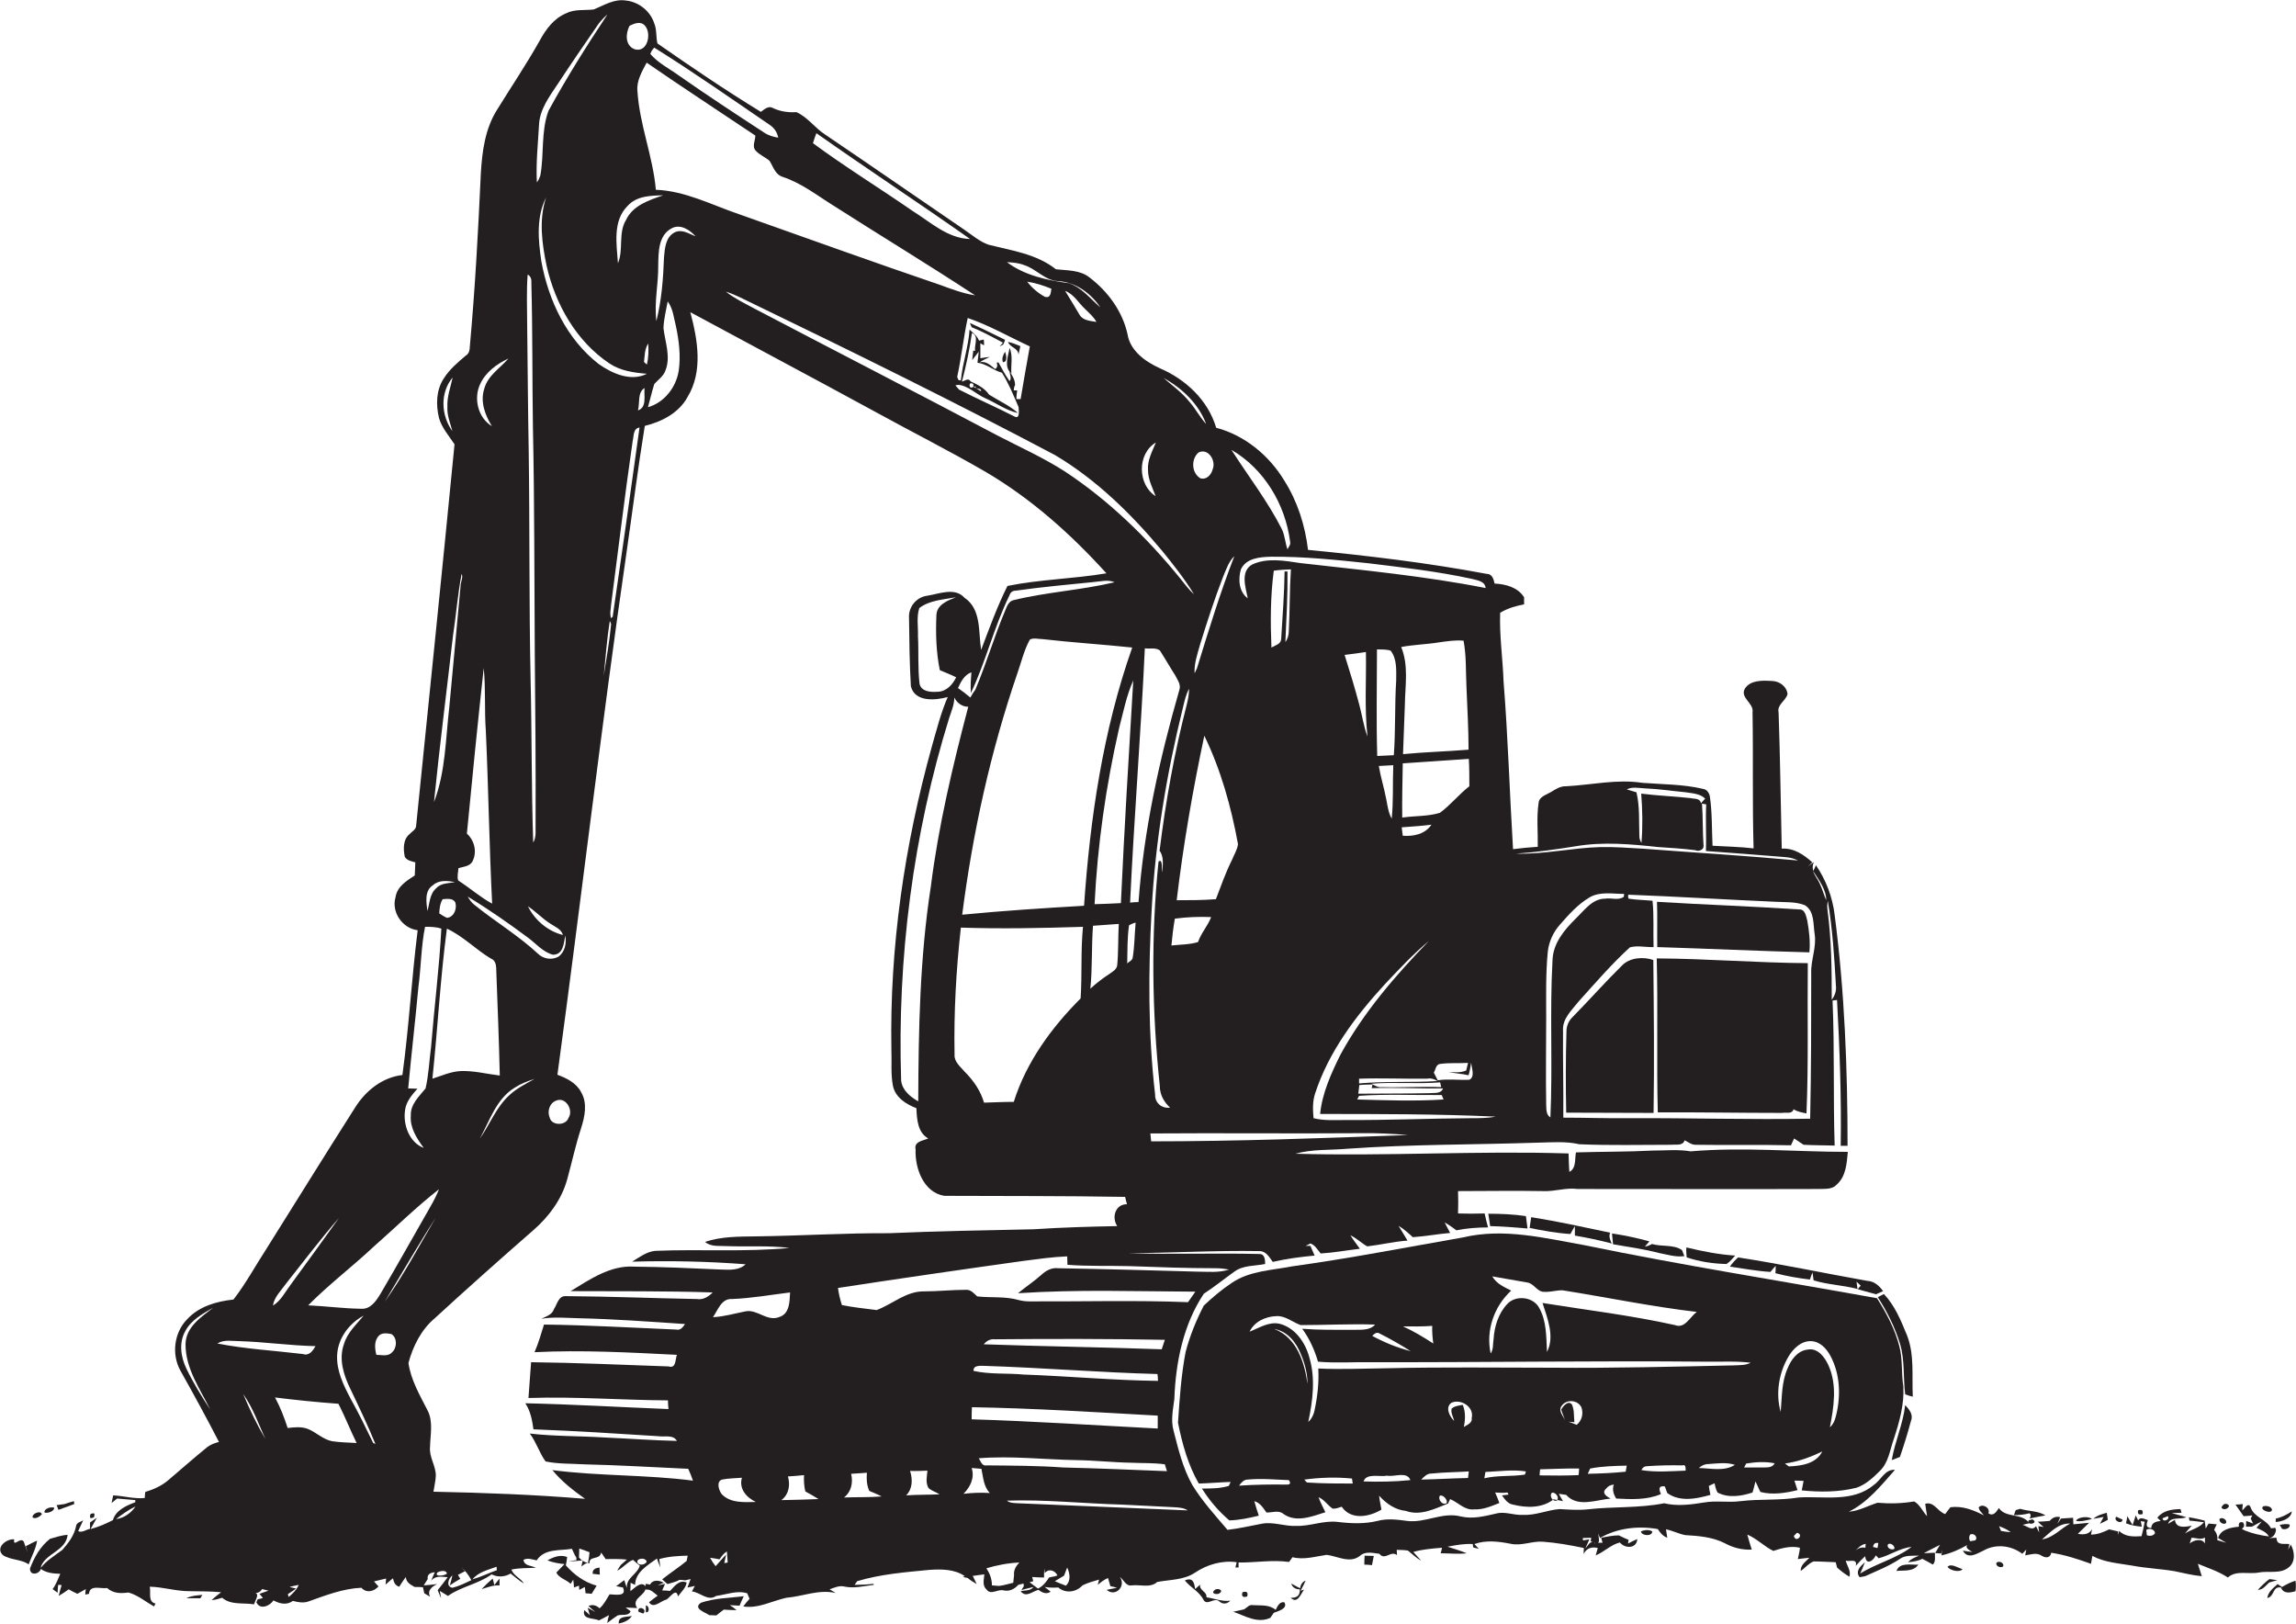<?xml version="1.0" encoding="utf-8"?>
<!-- Generator: Adobe Illustrator 19.2.0, SVG Export Plug-In . SVG Version: 6.00 Build 0)  -->
<svg version="1.1" id="Layer_1" xmlns="http://www.w3.org/2000/svg" xmlns:xlink="http://www.w3.org/1999/xlink" x="0px" y="0px"
	 viewBox="0 0 872.4 617" style="enable-background:new 0 0 872.4 617;" xml:space="preserve">
<style type="text/css">
	.st0{fill:#231F20;}
</style>
<g>
	<path class="st0" d="M869.7,595.4c2.6-2.1,2.2-6,0.7-8.6c-0.3,0.5-0.7,1.5-1,2c0.1-0.5,0.4-1.6,0.5-2.2c-2-0.3-4.9,0.7-4.9-2.4
		c-0.8,0-2.3,0.1-3.1,0.2c1.8-0.2,2.7-1.5,2.9-3.2l-0.3-0.8c-0.4,0.1-1.2,0.2-1.6,0.2c-1.8-3.5-6.5-4.1-7.8-8.1
		c-0.9-1.9-2.2,0.6-3.1,1.3c0-0.6,0.1-1.8,0.2-2.4c-0.7,0.1-2.1,0.2-2.8,0.2c1,1.5,2.1,2.9,3.1,4.4c1.1-0.1,2.2-0.1,3.3-0.3
		l-0.6,1.2c0.2,0.5,0.7,1.4,0.9,1.9c-0.7-0.3-2-0.7-2.6-1l-0.1,2.2h2.2l0.6-0.3c1.1-0.6,2.1-1.2,3.2-1.7c-0.5,0.6-1.5,1.8-2,2.4
		c1.7,0.9,3.7,1.5,4.7,3.3c-3.1-0.4-6.3-1.1-9.2-2.3l-1.1-0.6c1-0.6,1.1-1.4,0.5-2.4c-1.2-0.4-1.8,0.1-1.6,1.6
		c-3,0.3-6.9,0.9-7.9,4.3c1,0.6,2.1,1.2,3.1,1.8c-1.2-0.3-2.3-0.7-3.4-1c0.2-1.5-0.3-2.8-1.2-3.9c0.3-0.7,0.6-1.4,1-2.1
		c-1-0.1-2.1-0.2-3.1-0.3c-0.3,0.5-0.9,1.4-1.1,1.9c-0.1-0.8-0.3-2.3-0.4-3c-0.5-0.1-1.5-0.4-2-0.5c-1.4-0.3-2.7-0.6-4-0.8l0.2,1.3
		c1.8,0.1,3.6,0.4,5.5,0.6c-1.8,2.3-4.9,2.7-7.2,4.3c0.8-1,1.7-2,2.6-3c-2.3,0.5-6.1,1.2-6.4-2.2c-0.7,0.4-2,1.1-2.6,1.5
		c0.8-2.9,4.8-1.5,6.9-2.5c-1.8-0.6-3.7-1-5.5-1.6c1.2,0,2.5-0.1,3.7-0.1l-0.4-1.4c-3.3,0.1-6.6,0.5-8.8,3.3c0.3,0.3,1,0.9,1.3,1.2
		c-1.7,0.2-3.5,0.6-3.6,2.7c-2.3-0.1-1.8-1.6-1.3-3c-1.3-0.4-2.8-1.4-3.7,0.1c-0.2-0.5-0.7-1.4-0.9-1.9c-0.3,0.9-0.9,2.8-1.2,3.7
		c-0.7-1.1-1.3-2.3-2-3.4c-0.1,0.7-0.3,2-0.5,2.7c1.9,0.8,4,1.1,6,1.3l-0.4-2.1l1.5,0.2c-0.3,1.8-0.7,3.7-1.2,5.5
		c-3,0.2-6.2,0.3-8.5-2c-0.1,0.4-0.4,1.2-0.5,1.6c0-0.3,0.1-1,0.1-1.4c-0.8-0.2-2.5-0.6-3.4-0.8c-2.2,1.1-4.5,2-6.9,2
		c0.1-0.5,0.3-1.6,0.4-2.1c-1.1,2.1-3.3,2.2-5.4,1.8c1.4-1.4,2.9-2.8,4.3-4.2c-2,0.2-4,0.4-6,0.6c0-0.6-0.1-1.9-0.1-2.5
		c-1.5,0.1-3.1,0.2-4.6,0.3c-0.4,0.5-1,1.5-1.4,2c0.3-0.6,0.8-1.9,1.1-2.5c-1.6-0.5-3,0.2-4,1.4c-1.1,0.1-3.4,0.3-4.5,0.3
		c0.7,0.7,1.4,1.4,2.2,2l-2-0.3c0.1,0.6,0.2,1.8,0.3,2.4c-0.4-0.8-0.8-1.6-1.2-2.4c-1.5,2-3.4-0.1-5.1-0.5l2.5-0.6
		c0.9,0.6,3.3-0.4,1.2-1.5c-0.4,0.1-1.1,0.3-1.4,0.4c-0.1,0.2-0.1,0.4-0.1,0.6c-2.9-3.4-8.7-1.5-11.2-5.3c-1,1.5-2.1,3.3-4,2
		c0.9-2.1-2.4-3.9-3.7-2.2c0.1,0.3,0.3,0.8,0.4,1.1l1.6,1.9c-3.9-2-8.1-3.7-12.7-3.1c-0.7,0.8-1.3,1.7-2,2.6
		c-2.9-0.9-4.2-4.9-7.6-3.9c0.2,1.6,0.5,3.2,0.7,4.7c-1.7-1.8-2.7-4.4-4.9-5.6c-4.6,0.8-9.3,0.9-13.9,0.5c-3.6,1.1-7,3.1-10.9,3.4
		c7.2-3.6,12.3-10,17.5-15.9c-3.8-0.3-5.3,3.9-8,5.7c-8,6.8-19.1,4.2-28.6,4.8c-7.3,1.2-14.7,0.5-22.1,1.4
		c-4.6,0.6-9.3-0.3-13.8,0.5c-5,0.8-10.2,1.5-15.2,0.3c-9.6,1.9-19.4,1.2-29,2.3c-3.6,0.4-7.2,0.1-10.8-0.1c-4.7,0.4-9.2,2.5-14,2.2
		c-3.4,0.2-6.7-1.4-10-0.5c-4.4,1-8.9,2.2-13.5,1.1c-6.9-1.8-13.5,2.6-20.4,1.7c-3.7-0.5-7.5-1-11.2,0c-4.9,1.2-10,1-15,0.4
		c-5.4-0.7-10.6,1.7-16,1.5c-4.4,0.2-8.7-1.7-13.1-0.8c-4.3,0.8-8.5,1.8-12.9,2.3c-4.7-5.5-9.6-10.9-13.4-17.1
		c-3.6-6.4-5.3-13.6-7.1-20.6c-1.1-4-0.2-8,0.3-12c0.5-13.9,3.4-28.3,11.2-40c4-2.6,7.7-5.6,11.6-8.4c3.4-2.5,7.8-2.1,11.7-2.9
		c0-1.5-0.1-3.8-2.1-3.8c-16.7-0.4-33.3,0.2-50-0.3c16.6-0.1,33.2-1.1,49.8-0.8c2.6-0.1,3.9,2.3,5.2,4.1c5.2-1.2,10.5-1.9,15.9-2.4
		c-0.5-1.2-1.1-2.5-1.6-3.7h-1.8c0.5-0.2,1.4-0.7,1.8-0.9c1.8,0.6,2.7,2.4,3.9,3.8c5-0.3,9.9-1.2,14.9-1.8c-1.2-1.7-2.5-3.3-3.6-5.1
		c2.4,1.1,4.2,3,6.4,4.2c5.1-0.6,10.1-1.8,15.3-2.2c-1.1-1.9-2.3-3.7-3.4-5.6c2,1.2,3.7,2.7,5.4,4.3c4.8-0.3,9.4-1.2,14.2-1.6
		c-0.7-1.4-1.4-2.7-2.1-4c1.6,0.9,3,1.9,4.5,3c3.9-0.8,8-1.1,12-1.1c-0.5-1.8-0.9-3.5-1.3-5.3c-3.4,0.1-6.7,0.1-10.1,0
		c0.1-2.8,0.1-5.7,0-8.5c10.8,0,21.6-0.2,32.4,0c4.4,0.2,8.6-1.4,13-0.8c30.6,0,61.3,0.1,91.9,0c2.2-0.1,4.9,0.2,6.5-1.6
		c3.6-3.1,3.9-8.1,4.3-12.5c-19.9,0-39.8-1.9-59.7-0.2c-4.7-0.8-9.5-0.3-14.3-0.3c-9.8,0.5-19.5,0.4-29.3,0.7
		c-0.5,2.5,0.2,6-2.5,7.4c-0.2-2.3-0.2-4.6-0.3-7c-34.6-1.1-69.2,1.1-103.8,0.1c6.5-1.8,13.3-1.3,19.9-1.9c24-1.7,48-1.5,72.1-2.3
		c5.3-0.1,10.7-0.6,15.9,0.6c11.6,0.5,23.3,0.2,35,0.2c1.8-0.2,4.3,0.5,5-1.7c1.3,0.6,2.5,1.7,4.1,1.7c12.1,0.2,24.2-0.1,36.3,0.2
		c0.3-0.6,0.9-1.9,1.2-2.6c1.2,0.8,2.4,1.6,3.6,2.4c3.9,0.2,7.9,0.2,11.8,0.3c-0.6-18.3,0-36.7-0.8-55.1c0.4,0,1.3-0.2,1.7-0.2
		c1,18.4,1.7,36.9,1.4,55.4c0.6,0,1.9,0,2.6,0c0-29.3-1.1-58.6-4.9-87.7c-0.8-6.8-3.3-13.3-7.1-18.9c-0.3,0.7-0.7,1.5-1,2.2
		c-0.3-1-0.4-2.1,0.2-3.4l-2.3,1.7c0.6-0.5,1.2-1.1,1.7-1.6c-3.2-2.9-7-5.5-11.6-5.2c-0.4-17.2-0.6-34.5-1.2-51.7
		c-0.7-3,2.7-4.4,3.4-7c-0.3-3-3.2-5-6-5c-3.5-0.2-8.1-0.4-10.2,2.9c-2,3.5,3.5,5.5,2.9,9c0.3,17.2-0.1,34.5,0.4,51.7
		c-5.2-0.6-10.4-0.7-15.6-1c-0.3-6.2-0.1-12.5-1-18.6c-0.2-1.4-1.1-2.8-2.6-3c-7.6-1.8-15.4-1.7-23.1-2.3
		c-9.6-1.5-19.3,0.8-28.9,1.3c-2.2-0.1-4,1.1-5.8,2.2s-4.5,1.7-4.7,4.2c-0.8,5.5-0.2,11.1-0.3,16.6c-3.1,0.2-6.3,0.5-9.4,0.9
		c-1.3-21.2-1.9-42.5-3.6-63.7c-0.3-8.7-1.6-17.4-1.3-26.1c2.8-1.7,5.9-2.6,9.1-3.2c0-0.7,0-2,0-2.7c-2.4-3.8-7-5-11.2-5.2
		c-0.4-1.7-0.9-3.7-3.1-3.7c-22.4-4.2-45.1-6.9-67.8-9.1c-1.1-9.3-4-18.4-9-26.3c-5.8-9.6-15-17.2-25.9-20.1
		c-3.1-10.5-11.6-18.4-21.4-22.6c-5.5-2.5-11.3-6.6-12.3-13c-1.9-8.6-7.4-16.1-14.3-21.4c-3.7-3-8.5-2.7-12.9-3.2
		c-7.3-5.8-16.7-7.1-25.5-9.3c-3.5-1.2-6.3-3.7-9.4-5.8c-17.6-12-35.2-24.2-52.8-36.1c-3.9-2.5-6.6-6.6-10.9-8.5
		c-3,0.2-6-0.2-8.8-1.5c-1.8-1.1-3.3,0.4-4.7,1.4c-13.4-8.2-26.4-17-39.3-26c-0.6-2.5-0.2-5.2-1.2-7.6c-1.5-4.7-5.9-8.2-10.8-8.7
		c-4.4-0.7-8.3,1.8-12.2,3.4c-3.5,0.4-7.3-0.2-10.6,1.5c-4.5,1.9-7.5,5.9-9.8,10.1c-5.1,9.1-10.9,17.7-16.4,26.6
		c-4.5,7.2-5.6,15.7-6.1,24c-1,22-2.2,44-4.2,66c0,1.2-0.3,2.5-1.4,3.2c-3.1,2.6-6.3,5.3-8.5,8.8c-2.9,4.4-3,10-1.8,15
		c1.1,3.8,3.8,6.8,5.9,10c-4.7,48.3-9.7,96.7-14.6,145c-0.1,1.4-1.6,2.1-2.4,3c-2.6,2.1-2.5,5.7-1.9,8.7c0.8,1.4,2.5,1.7,4,2.1
		c-0.1,1.7-0.1,3.3-0.2,5c-3.1,2-6.7,4.2-7.3,8.2c-1.7,5.7,2.6,11.9,8.4,12.6c-2.3,18.3-3.3,36.7-5.8,55c-7.7,0.9-14,6-18,12.4
		c-11.4,17.9-22.6,36-33.9,54c-4.1,6.3-7.7,13-12.3,18.9c-6.5,0.7-13.1,2.6-17.6,7.5c-5,5.1-6,13.4-2.5,19.6c5,8.9,9.9,17.9,14.6,27
		c-1.6,0.4-3.2,1-4.5,2c-4.9,4-9.7,8.2-14.5,12.3c-2.6,2.3-5.7,3.7-9,4.7c-0.1,0.6-0.2,1.7-0.2,2.3c-4,0.4-8-0.8-12-1
		c-0.2,0.7-0.4,2.2-0.6,2.9c0.5-0.4,1.6-1.3,2.1-1.7c2.3,0.2,4.6,0.4,6.9,0.6v0.8c-3.4,1.3-7.4,3-8.5,6.8c-2.7,1.4-5.5,2.6-8.5,3.4
		c0.8-1.5,1.6-2.9,2.4-4.3c-0.9,0.6-1.7,1.2-2.6,1.8c0,0.6,0,1.8,0,2.4c-1.5,0.3-3,1.6-4.5,0.9c0.6-1.4,1.3-2.8,1.9-4.1
		c-1,0.6-2.5,0.8-2.7,2.2c-0.7,3.5-2.9,6.4-5.2,9c-2.9,2.2-6.2,4.1-8.4,7.1c2.2,1.7,4.9,1.9,7.6,2c-0.9,2-1.6,4.1-2.9,5.8
		c0.6,0.5,1.2,0.9,1.9,1.4c0-0.8,0.1-2.3,0.2-3c0.3,0,0.9,0,1.3,0.1c-0.4,1.4-0.8,2.7-1.1,4.1c1.3-0.8,2.6-1.6,3.8-2.5
		c1.1,0.6,2.1,1.2,3.3,1.7c1.1-0.6,2.1-1.2,3.2-1.8c-0.1,0.5-0.2,1.5-0.2,2.1l1.4-0.3c0.3-3.6,4.5-1.8,6.9-2.2
		c2.3,2.1,5.2,2.1,8.1,1.7c3.6,1,6.5,3.5,9.7,5.3c0.2-0.3,0.5-0.9,0.6-1.1c-3-0.6-1.7-4.2-2.2-6.4c5,0.1,9.9,1.7,15,1.7
		c4,0.1,8,0,12.1,0.4c-1.2,1-2.5,1.9-3.6,3c1.4-0.1,2.7-0.5,4-0.9c3.4,2.9,8.1,1.8,12.1,2.5c0.4-1.3,2.1-3.8,0.6-4.3
		c1,0,1.9-0.5,2.5-1.5c0.8,0.2,1.6,0.4,2.4,0.6c-1.1,0.4-2.3,0.8-3.4,1.2c0.3,0.4,1,1.2,1.3,1.6c-0.5,0.1-1.5,0.4-2,0.5l-0.5,1.1
		c1.3,3,5.1,1.5,6.5-0.7c2.4,1.3,5,1.9,7.4,0.2c1.9,0.5,4,0.9,5.9,0.2c6.5-2.3,13.1-4.9,20.1-5.2c1.9,2.1,4.7,1.5,6.5-0.5
		c-0.4-0.5-1.3-1.4-1.7-1.9c1.5-0.4,3-0.7,4.6-1.1l-0.2,2.3c0.9-0.8,1.8-1.6,2.8-2.4c0.3,1.4,0.8,2.8,2.4,3.2
		c0.8-1.3,1.6-2.5,2.5-3.7c0.1,2.1,1.8,2.9,3.3,3.8c0.8,0,2.4,0,3.2,0.1c0.1,0.6,0.4,1.7,0.5,2.3c0.7,0.4,1.4,0.8,2.2,1.3
		c-1.2-2.4,0.8-3.9,2.7-4.8c-1.7,0.2-3.4,0.4-5.1,0.5c0.4-0.6,1.1-1.8,1.5-2.4c-0.3-1.9,1.1-2.4,2.7-2.6c-0.5,1.1-1,2.2-1.4,3.3
		c1.5-2.1,4.1-1.6,6.3-1.4c-1.2,1.6-2.5,3.3-3.8,4.9c0.4,1,0.8,2.1,1.3,3.1l-0.5-2.8c0.8,0.5,2.3,1.4,3.1,1.9
		c5.1-3.6,11.5-4.5,16.6-8.2c2.3,1.2,5,1,7.2-0.3c1.7,1.3,3.2,2.7,5.1,3.8c-1.3-2.1-3.9-2.9-4.8-5.3c3-0.7,6.2-0.5,9.3-0.7
		c-1.7-0.9-4.4-0.6-4.7-3c1.6-0.9,3.4-0.1,5,0.2c3-4.6,8.7-3.6,13.4-4.4c0.5,1.1,1,2.3,1.7,3.4c0,0.2,0,0.7,0,0.9
		c-0.7,0.1-2.2,0.4-3,0.5c1.8,0,3.6-0.3,5.4-0.4c-0.1,0.6-0.4,1.7-0.5,2.3c0.9-0.6,1.8-1.6,3.1-1.2c-0.3-3,4-1.1,4.4-4.1
		c0.4,0.6,1.3,1.8,1.7,2.5c2.7,0,5.4-0.1,8.1,0.2c-0.6,0.5-1.7,1.5-2.3,2c-0.5,0.7-1,1.5-1.4,2.2c2.2-1,3.7-3.2,6-4.1l0.8,0.7
		c0.4,0.4,1.3,1.1,1.8,1.5c-1,3.4-5.3,4.6-4.9,8.5c-0.3-0.8-0.8-2.2-1-3c-1,0.8-2.1,1.5-3.1,2.3c0.6,0.1,1.9,0.4,2.6,0.5
		c1.6,3.7-3.1,2.6-5.1,2.6c-1.2,1.9-2.1,3.9-3.8,5.3c-1.3-1.2-2.6-1.5-4.2-0.9c0.8,0.8,1.7,1.6,2.6,2.3c-0.7-0.4-2.2-1.2-2.9-1.6
		l0.8,2.8c-0.7-0.7-1.4-1.3-2.1-1.9c-1,3.7,3.6,2.9,5.6,3.9c1.3-0.7,2.6-1.3,3.8-2c-0.3,1-0.5,2-0.7,3c1.3-1,2.6-2,4-2.9
		c1.6-0.5,4.2,0.4,4.9-1.6c-0.5-0.4-1.5-1.1-1.9-1.4c1.5,0.1,2.9,0.1,4.4,0.2c-2.6-3.9,3.9-4.8,3.2-8.3c-1.8-2.1-4.2,0.8-5.8,1.9
		c0-0.8,0.1-2.4,0.1-3.2c0.4,0.2,1.3,0.6,1.7,0.8c0.1-4.9,4.9-7.5,8.3-10c0.4,1.1,0.8,2.2,1.3,3.4c-0.1-0.8-0.3-2.4-0.4-3.2
		c3.5-1,7.1-1.2,10.8-1.3c-0.1,0.5-0.3,1.5-0.4,2c-3,2.5-6.3,4.6-9.3,7c0.7,0.6,1.3,1.2,2,1.8c1.6-0.5,3.2-0.8,4.6-1.6
		c0.7,0,1.4,0.1,2.1,0.2c0.5-0.1,1.6-0.4,2.1-0.5c-0.3,0.8-0.9,2.4-1.2,3.2c0.7-0.1,2.1-0.4,2.8-0.6c-0.3,0.5-0.8,1.6-1.1,2.1
		c3.1,0.3,6.1,3.9,9.2,1.7c3.9-0.5,7.9-2.2,11.8-1c0.3,0.7,0.6,1.4,0.9,2.1c-0.8,0.9-1.7,1.9-2.4,2.9c5.7,0.9,10.9-2.1,16.4-3.3
		c6.2-0.5,12.4-3.3,18.7-1.8c-0.6-0.4-1.7-1.1-2.3-1.4c1.9-0.7,3.9-1.6,5.9-1c3.6,0.7,7.3-0.3,10.9-0.7l-0.1-0.4
		c-2.4,0.3-4.8,0.4-7.2,0.4l1-1.4c9-2.7,18.3-3.4,27.5-4.3c4.5-0.3,9.5-0.3,13.4,2.4l-0.8,0.3c0.5,0.1,1.4,0.3,1.9,0.4
		c1,0.9,2.2,1.6,3.4,2.3c-0.4-0.8-1.1-2.3-1.5-3.1c1.5-0.2,2.9-0.4,4.4-0.6c-0.1,1.9-0.9,4.2,0.8,5.7c1.6,2.4,4.3-0.2,6.5,0.4
		c2.2,0.5,4.2-0.5,5.6-2.1c0.5-0.1,1.5-0.4,2-0.5l0.1,1l-0.9,1.5c1.5-0.5,3.1-0.8,4.6-1.2c-1.2,1.6-3.3,1.2-4.9,1.6
		c2,2.7,4.5,0,6.8-0.5c1.4,1.1,3,1.8,4.6,0.7c-0.6-0.5-1.7-1.4-2.3-1.8c1.7,0.3,3.5,0.3,5.2,0.2c2.8,2.4,6.8,1.8,9.2-0.8
		c2-1,4.2-1.6,6.3-2.2c-0.1,0.5-0.4,1.5-0.5,2c1.2-1,2.4-2,3.9-2.6c0.2,0.8,0.7,2.3,0.9,3.1c0.6,0.1,1.9,0.4,2.5,0.6
		c-1.3,0.3-2.6,0.5-3.9,0.8c3.3,2.9,7.5-1.4,5-4.9c1.5,1.1,2.3,3.6,4.5,3.2c3.2-0.4,7.1,1.1,9.7-1.3c4.8-0.9,10.1-0.7,14.3-3.5
		c4.6-3.1,10.3-4.8,15.9-4c-0.1,0.5-0.4,1.5-0.5,2c0.3,0,0.9,0,1.2,0c0-0.5,0-1.4,0-1.9c6.4,0.1,12.8-1.1,19.2-0.2
		c0.3-0.5,1-1.3,1.3-1.8c4.4,1.1,8.7-0.3,13-0.9c4.1,0.5,8.8,3.4,12.6,0.4c2.1-1.9,5-1.1,7.4-0.8c2.2,2.7,4.3-1.4,6.7,0.5l-0.1-2
		c1.4,0.1,2.9,0,4.3,0.3c1.6,1.3,3.1,2.8,5,3.8c-1-1.1-2-2.2-3-3.3c3.5-1,7.2-1.3,10.9-1.6c-0.1,0.5-0.3,1.6-0.5,2.1
		c3.3,0,6.6,0.4,9.9,0c-2.4-1-4.9-1.7-7.3-2.5c3.2-0.6,6.4-1.2,9.6-1c0,0.3,0.1,1,0.2,1.3c0.5,0.1,1.5,0.4,2.1,0.5
		c-0.4-0.5-1.3-1.3-1.7-1.8c4.4-1.6,9.3-1,13.8-0.1c4.1,0.9,8.1-1.1,12.2-0.8c5.3,0.4,10.4,1.3,15.6,2.4c0,0.6-0.1,1.7-0.1,2.3
		c1.1-2.2,3-2.9,5.4-2.3c-0.2,0.7-0.6,2.1-0.8,2.8c3.2-1.3,5.8-4.1,9.2-4.9c1.9,2.4,6.4,2.4,6.6-1.3c-1.2,0.5-2.4,1.1-3.5,1.7
		c0-0.3,0.1-1,0.2-1.4c-1.3-0.5-2.5-1.1-3.7-1.7c-2.3,0-4.5,0.5-6.7,0.9c0.1,0.5,0.4,1.5,0.5,1.9c-0.4,0-1.2,0-1.8,0
		c0.9-0.3,0.2-2.3,0.2-3.5l0.6,1.7c6.6-3.8,14.5-4.7,22-3.4c0.9,1.4,1.9,2.7,3.6,3.3c-0.1-0.8-0.4-2.4-0.5-3.2
		c2.5,0.5,4.8,1.7,7.3,2.2c5.1,0.3,10.4,0.7,15.1,3.1c3.1,1.7,6.6,2.6,10.2,2.4c-0.6-1.9-1.2-3.8-1.7-5.7c3.6,1.5,6.4,4.5,9.9,6.2
		c3.3-1.1,6.7-2,10.1-1.2c-0.1,1.5-0.5,2.8-0.8,4.3c1.4-0.2,2.9-0.3,4.4-0.5c-1.4,1.5-3.4,2.7-3.3,5c1.7-1.1,3-2.9,4.9-3.6
		c2.8,0,5.6,0.2,8.4,0.3c0.1,0.5,0.4,1.5,0.5,2c1.4,1.3,3,2.5,4.7,3.5c0.7-2.2-0.9-4.1-1.4-6.1c1.4,0.5,4.6-1,3.8,2
		c1.1-1.3,2.3-2.5,3.6-3.7c0.3,3.7,3.2,1.7,4-0.3c0.3,0.3,0.9,0.8,1.1,1.1c4.3-1.1,8.1-3.9,12.5-4.3c-5.9,4.5-13.3,6.2-19.5,10.1
		c0.5-1.1,1.4-3.2,1.8-4.3c-1.7,1.5-3.8,3.4-2,5.7c0.5-0.1,1.6-0.3,2.1-0.4c4.4-2,9-3.8,13.1-6.5c2.1-1.6,4.9-1.2,7.4-1.3
		c-1.5,0.6-3.1,1.2-4.2,2.5c1.8-0.2,3.7-0.4,5.4-1.3c1.3,0.7,2.7,1.4,4,2.2c1.2-1.2,0.7-3,0.8-4.5c-1,0-3.1,0.1-4.2,0.2
		c2-1.2,4.1-2.1,6.1-3.2c-0.6,1-1.2,2.1-1.8,3.1l2.3,0.2l0.2-1.4c0,0.5,0,1.6-0.1,2.1c3.5-0.8,6.8-2.2,9.9-4c-1.3,1.1,1,2.2,1.8,2.7
		c-0.9-0.1-2.7-0.3-3.6-0.5c1.9,3.5,5.4,1.1,7.8,0c4.7-2.7,10.6-2,14.8,1.2c0.4-0.4,1.1-1.2,1.5-1.6c-0.1,0.5-0.3,1.6-0.4,2.2
		c2-0.3,4.3-1.2,6.2,0.1c1.4,0.9,3.3,1.1,3.7-1.1c5.2,0.8,10.1,2.4,15.1,4.2c0.1-0.8,0.4-2.2,0.5-3c4.7,2.5,10,2.8,15.2,3.7
		c5.3,1,10.7,1.2,16,2.1c3.5,0.7,6.9,1.6,10.4,1.9c-0.5-1.6-1-3.2-1.5-4.7c3.9,1.6,7.9,2.9,11.4,5.2c3.2-2.9,7.9-1.1,11.8-1.9
		C861.9,596.7,866.5,598.1,869.7,595.4z M589.9,364.8c-1.1,19.9,0.1,39.8-0.8,59.7c-1.7-1-1.5-3.1-1.6-4.8c-0.2-11,0-22.1,0-33.1
		c0-8.3-0.2-16.7,0.6-25c0.4-3.8,2.1-7.5,4.6-10.3c3.4-3.9,6.9-7.8,11.3-10.4c4-2.3,8.7-1.3,13.1-1.3c0,0.3-0.1,0.8-0.1,1.1
		c-2.1,1.5-4.8,0.3-7.1,0.7c-5,0-8.1,4.7-11.4,7.8C594.3,353.4,590.1,358.4,589.9,364.8z M694.5,342.2c1.8,10.7,2.5,21.6,3.1,32.5
		c0.2,1.8-0.5,3.7-1.6,5.1c0-11.3-0.1-22.7-1.6-34C694.2,344.6,694.3,343.4,694.5,342.2z M693.9,342c-0.9-2.1-1.5-4.3-2.5-6.4
		c-0.7-1.6-2-3.1-2.5-4.7C691.1,334.3,693.9,337.9,693.9,342z M689.5,354.8c0.8,5.1-1.5,9.9-1.3,15c0,18.4,0,36.8-0.4,55.2
		c-22.9,0.4-45.8-0.3-68.8-0.2c-8.3,0.1-16.7-0.2-25-0.2c0.1-11-0.2-22-0.1-32.9c-0.4-4.6,3.3-7.9,5.9-11.2
		c6.3-7,12.5-14.2,19.5-20.6c2.9-0.8,6,0,9-0.1c-0.2-5.9,0.2-11.8-0.4-17.6c-3-0.3-6.1-0.3-9.1-0.8l-0.2-0.7l0.1-0.8
		c18.7,0.7,37.5,1.9,56.2,2.7c3.6,0.2,7.4-0.1,10.9,1.3C689.5,346.2,688.9,351.1,689.5,354.8z M625,299.5c5.2,0.2,10.4,1,15.6,1.5
		c2.5,0.4,5.4,0.5,7.3,2.4c-0.6,0.6-1.1,1.2-1.6,1.8c-0.3-2.1-2.5-1.6-4-2c-6.2-0.7-12.5-0.9-18.7-1.7c0.5,6.2,0.6,12.5,0.1,18.7
		c-0.5-0.8-0.8-1.6-0.8-2.6c-0.2-5.5,0.2-11.2-1.1-16.6c-0.9-0.3-2.8-0.8-3.7-1.1C620.2,298.8,622.7,299.4,625,299.5z M598.7,321.5
		c10.4-1.8,21-0.8,31.4,0.3c4.7,0.3,9.4,0.6,14.1,1.2c1.1,0.6,3.2-0.1,3.1-1.6c-0.4-5.4-0.2-10.7-0.6-16.1c0.4,0.1,1.2,0.2,1.6,0.3
		c-0.3,5.9,0.1,11.8-0.1,17.7c10,0.7,19.9,1.5,29.9,2.3c1.8,0.1,3.5,0.5,5.1,1.3c-19.7-1.8-39.5-3-59.2-4.5
		c-5.3-0.3-10.6-0.7-15.9-0.6c-10.7,0.3-21.4,2.8-32.1,2.5C583.5,323.8,591.1,322.7,598.7,321.5z M171.9,163.8
		c-4.3-5.9-4.8-14.6,0.1-20.4c-0.8,3.7-2.2,7.3-2,11.2C169.8,157.8,171.1,160.8,171.9,163.8z M44.1,577.1c2.3-1.8,4.7-3.5,7.4-4.8
		C49.8,574.8,47.2,576.7,44.1,577.1z M430.4,363.7c-0.1,1.2-1.4,1.6-2.1,2.3c0.1-4.8,0-9.7,0.7-14.5c0.8-0.4,1.6-0.8,2.5-1
		C431.1,354.9,431.1,359.4,430.4,363.7z M365.1,352.4c15.4,0.5,30.9,0.2,46.4-0.3c-0.9,9-0.3,18.1-0.9,27.2
		c-11.1,11.1-20.7,24.3-25.4,39.3c-3.8,0-7.5,0.2-11.3,0.3c-1.3-4.5-4-8.4-7.3-11.7c-1.6-1.9-4.1-3.8-3.9-6.5
		C362.4,384.5,363.3,368.4,365.1,352.4z M357.1,254.6c2.1,0.9,4.2,1.7,6.2,2.7c-1.3,2.8-3.8,5.5-7.1,5.5c-2.5,0.2-6.1,0-6.8-3
		c-0.7-6-0.3-12.1-0.6-18.1c0.1-3.6-0.6-7.3,0.5-10.7c3.9-3,9.2-3.2,13.9-4.1c-3.2,1.3-7.3,2.8-7.4,6.9
		C355.5,240.7,355.7,247.8,357.1,254.6z M362.6,265c1,2,2.9,3.5,5.3,3.5c-5.9,22.5-11.3,45.1-14.2,68.2c-4.2,27-4.7,54.4-4.8,81.7
		c-3-1.7-6.1-4.2-6.5-7.9c-1.5-46.5,4.5-93.4,18.3-137.9C361.5,270.2,362.6,267.7,362.6,265z M368.9,263.3
		c5.7-12,8.8-25.2,14.7-37.2c0.3-1,1.1-1.7,2.3-1.7c9.9-1.4,19.9-2.3,29.8-3.3c2.6-0.2,5.3-1,7.8,0.1c-12.6,3-25.7,3.7-38.4,6.8
		c-1.8,0.4-2.5,2.3-3.1,3.8c-4.2,9.9-7.2,20.3-11.4,30.2c-0.7,0.9-1.3,1.9-1.9,3c-1.5-1.3-3.1-2.5-4.7-3.6c1.1-2.4,2.4-5,5.1-6
		C368.9,258,368.7,260.6,368.9,263.3z M365.6,347.5c4-31.2,10.8-62.1,21-91.8c1.5-4.3,2.5-8.7,4.7-12.7c1.4-0.8,3.2-0.2,4.8-0.2
		c11.3,1.3,22.7,2,34.1,3.2c-11.1,31.5-16,64.8-18.3,98.1C396.5,345,381,346,365.6,347.5z M415.3,351.7c3.3-0.3,6.5-0.4,9.8-0.7
		c-0.3,5.2-0.1,10.5-0.6,15.7c-0.2,1.7-1.9,2.5-3.1,3.4c-2.5,1.6-4.9,3.5-7.1,5.5C415.1,367.7,414.7,359.7,415.3,351.7z
		 M415.9,343.5c1.1-22.5,4.3-44.8,9.3-66.8c1.6-6.1,2.8-12.4,5.4-18.2c-1.7,28.2-3.4,56.4-4.7,84.6
		C422.5,343.3,419.2,343.4,415.9,343.5z M429.4,342.9c1.5-32.2,4.1-64.4,5.6-96.6c1.8,0.3,4.1-0.4,5.7,0.8c2,3.1,3.8,6.3,5.8,9.4
		c0.8,1.6,2.2,3.4,1.7,5.3c-7.6,26.4-13.6,53.4-15.6,80.9C431.7,342.7,430.2,342.8,429.4,342.9z M437.6,345.4
		c1.4-25.9,5.7-51.6,11.9-76.7c0.6-2.4,1.1-4.9,2.3-7c0,2.1-0.4,4.1-0.9,6.1c-4.7,18.2-8,36.7-10.3,55.4c1.8,2.4,1.1,5.5,1.1,8.2
		c-0.4-1.1,0.2-5.4-1.5-4.1c-2.9,28.3-2.5,57.1,0.5,85.4c0,3.2,1.6,6,3.9,8.1c-3.2,0.4-5.8-1.8-5.7-5
		C436.2,392.4,436.3,368.9,437.6,345.4z M447.1,342c2.5-21,6.1-41.8,10.5-62.5c6.3,13,10.2,27,12.8,41.2c-0.3,2.2-1.5,4-2.3,6
		c-2.4,4.8-4.2,9.9-6.1,14.9C457,342,452,342,447.1,342z M460.2,348.4c-1.3,3.4-3.8,6-5,9.5c-3.3,1-6.8,0.9-10.1,1.3
		c0.3-3.4,0.7-6.8,1.3-10.2C450.9,348.4,455.6,348.2,460.2,348.4z M437.4,433.6c-0.1-0.8-0.2-2.3-0.3-3c26.7-0.2,53.4,0.1,80-0.1
		c6-0.1,11.9,0.2,17.9,0.7C502.5,432.4,469.9,433.6,437.4,433.6z M489.2,217.1h-1.1c-0.1,8.6-0.8,17.2-1.3,25.7
		c-0.1,1.9-2.3,2.4-3.7,3.2c-0.4-9.7-0.4-19.5,0.9-29.2c2.1-0.3,4.3-0.4,6.5-0.5c-0.5,7.8-0.4,15.6-0.8,23.4c0,1.5-0.4,3-1.3,4.2
		C488.8,235,489.3,226.1,489.2,217.1z M568.3,424.2c-3,0.6-6.1,0.6-9.2,0.6c-16,0.1-32,0.8-48,0.7c-4,0-8.1,0.3-12-0.7
		c-0.3-3.1-0.4-6.4,0.6-9.4c5.2-15.9,15.4-29.4,26.6-41.6c5.3-5.6,10.6-11.3,16.6-16.3c-12.7,13.1-24.8,27.1-33.6,43.2
		c-3.5,7.1-6.9,14.5-7.7,22.5C523.8,423.2,546.1,423.2,568.3,424.2z M519.6,279.8c-1.5-3.9-2-8-3.1-12c-1.7-6.4-3.6-12.7-5.6-19
		c2.7-0.3,5.4-0.7,8.1-1.1C519.2,258.3,518.4,269.1,519.6,279.8z M523.2,246.7c1.7,0.1,3.5-0.1,5.2,0.5c2.5,3.2,2.1,7.6,2.1,11.4
		c-0.6,9.4-0.2,18.9-0.9,28.3c-2.1,0.1-4.2,0.2-6.3,0.3C522.9,273.7,523.2,260.2,523.2,246.7z M528.8,311c-1.3-2.3-1.6-5-2.1-7.5
		c-0.8-4.2-2.1-8.3-2.8-12.5c1.8-0.1,3.6-0.2,5.5-0.3C529.1,297.5,529.5,304.3,528.8,311z M546.2,410.7c-9.9,0.6-19.9,0-29.8,0.9
		v-1.8c8.6-0.3,17.2,0.1,25.8,0C543.6,409.5,545,409.9,546.2,410.7z M533,317.5c-0.1-0.8-0.3-2.4-0.4-3.2c3.8-0.3,7.5-0.5,11.3-1
		C541.4,317,537,317.8,533,317.5z M547.2,411.2l0.4,1.8c-7.5-0.3-15,0.2-22.5,0c-1.5,0.2-2.8-0.6-4-1.3
		C529.7,411,538.5,411.9,547.2,411.2z M516.5,412.2c1.3-0.1,3.8-0.2,5-0.2c-0.1,0.4-0.2,1.1-0.3,1.4c9-0.3,18.1,0.2,27.1,0.1
		c-0.8,2.2-3.5,1.6-5.3,1.8c-9,0.2-17.9,0.1-26.9,0.2C516.2,414.7,516.4,413,516.5,412.2z M516.4,416.3c10.4-0.7,20.9-0.2,31.4-0.3
		l0.7,1.7c-10.9,0.7-21.9,0.3-32.8,0L516.4,416.3z M546.3,410.4c-0.5-1-1-1.9-1.5-2.9c0.7-1.1,0.7-3,2.3-3.3
		c3.5-0.5,7.1-0.2,10.7-0.4c-0.2,0.7-0.5,2.2-0.7,2.9c-2.2,0.9-4.5,0.7-6.8,0.5c2.5,0.6,5.2,0.7,7.7,1.3c0.5-1.6,0.7-3.2,1-4.8
		c0.1,1.9,1.6,5.4-0.7,6.5C554.3,410.4,550.3,409.8,546.3,410.4z M547.1,308.8c-4.6,1.4-9.5,1.1-14.3,1.8
		c-0.1-6.9,0.1-13.7,0.2-20.6c8.4-0.6,16.8-1.1,25.1-1.7c0.2,3.5,0.2,6.9,0.2,10.4C554.3,301.8,551.1,305.9,547.1,308.8z
		 M533.1,286.5c0.2-6.3,0.5-12.6,0.7-18.8c0.1-7.3,1.5-14.9-1.4-21.9c4.8-0.9,9.8-1,14.6-1.8c3-0.4,6-0.9,9.1-0.6
		c1.1,5.8,0.8,11.6,1.1,17.5c0.3,8,0.8,15.9,0.8,23.9C549.7,285.5,541.3,285.7,533.1,286.5z M520.1,214c13.1,1.6,26.2,3.1,39.1,5.9
		c2.1,0.6,5,0.8,5.3,3.5c-23.3-4.6-46.9-6.8-70.5-9.5c-6-0.9-12.6-2.1-18.3,0.6c-4.5,2.7-2.4,8.6-1.6,12.8c-3.4-2.5-3.7-7.3-2.6-11
		c2-4.3,7.3-4.7,11.5-4.8C495.4,211.4,507.8,212.7,520.1,214z M490.2,205.8c0.3,1.1-0.6,2-1,2.9c-0.9-2.6-1-5.4-2.2-7.8
		c-5.4-10.6-12.7-20-19.1-30C480.3,178.1,488.4,191.6,490.2,205.8z M464.7,219.2c1.2-2.8,2.1-5.8,4.3-7.9
		c-5.4,13.9-9.8,28.3-14.2,42.6c-0.3,0.6-0.6,1.3-0.9,1.9c-0.2-3.8,1.1-7.4,2.1-11C458.7,236.1,461.5,227.5,464.7,219.2z
		 M460.8,178.2c-0.5,2.1-2.3,4.2-4.7,3.5c-3.4-2-3.6-7.3-0.7-9.8C459.1,170.1,462.1,175,460.8,178.2z M458.3,161.1
		c-2.4-2.6-4-5.8-6.3-8.4c-2.8-3.5-6.5-6.2-9.9-9.1C449.1,147.4,455.5,153.5,458.3,161.1z M439.2,168.1c-1.4,3.4-3.3,6.8-3,10.5
		c0,3.5,1.7,6.7,2.9,9.9C432.2,184.1,432,172.4,439.2,168.1z M441.6,209.3c4.3,5.3,8.5,10.6,12.1,16.5c-2-1.8-3.6-4-5.3-6.1
		c-12.6-15.5-27.1-29.6-43.8-40.6c-8.1-5.2-16.8-9.1-25.3-13.5c-30.8-16.3-61.8-32.2-92.7-48.4c-3.7-2-7.5-3.8-10.8-6.4
		c3.6,1.1,7,3,10.4,4.6c38.5,18.6,76.9,37.5,114.7,57.5C416.7,182.3,429.9,195.3,441.6,209.3z M374.4,151.3c4.1,1.8,8,4.7,12.4,5.6
		c-3.3-2.9-7.4-4.7-11-7c-1.7-2.5-4.4-3.8-7-5c-0.8-1.5-2.2-0.2-3.3,0.1c1.6-6.1,2.9-12.2,3.8-18.5c2.8,1.2,0.8,4.6,1.2,6.8
		l-0.7-0.1c-0.1,1.2-0.3,2.4-0.4,3.6c0.6-0.8,1.9-2.4,2.5-3.2c-0.1,1-0.4,3.2-0.5,4.2c3.4,0.4,6,2.9,9.3,3.8c2.6,4.1,4.4,8.6,6.3,13
		c0.1,1.1,0.6,4.7-1.4,3.7c-7-3.6-14.2-6.7-21.2-10.3l-1.4-1.6l1.1-0.2C367.9,146.5,370.9,149.8,374.4,151.3z M369.8,145.9l0.1,1
		l0.7-0.1l0.3,0.7c0.4,0.1,1.3,0.3,1.7,0.4l0.2,0.8c-0.5-0.3-1.4-0.9-1.9-1.2c-0.3-0.2-0.8-0.5-1-0.6
		C368,148.4,367.8,144.5,369.8,145.9z M390.3,107c3.2,0.5,6.3,1.5,9.2,2.7c-0.3,1.5-0.2,3.6-2.4,3.1
		C394.5,111.4,392.1,109.4,390.3,107z M404.7,110.5c3.4,1.3,5.1,4.6,7.6,6.9c1.5,1.5,3.3,3,4.3,4.9c-2.3-0.4-5.1-0.5-6.4-2.7
		C408.4,116.6,406.6,113.5,404.7,110.5z M389.1,100.7c4.6,1.4,7.8,5.8,12.9,6.1c6.6,0.3,12.5,4.6,16.1,10c-3.8-3.3-7-7.5-11.9-9.2
		c-8.2-1.1-16.8-2.9-23.6-8C384.8,99.7,387.1,99.9,389.1,100.7z M391.3,131.6c-1.2,6.7-2.4,13.3-3.5,20h-1.6c0-1.1,0.1-2.2,0.3-3.3
		h-1.3c0-0.3,0.1-1,0.2-1.4l0.3-0.6c0-2-1.1-3.8-2.2-5.3c0.2,1.2,1,2.7,0.1,3.8c-1.6-2.3-2.9-4.7-4.2-7.1c-0.2,0-0.5,0-0.7,0.1
		c0.4,0.9,0.3,1.9-0.6,2.4c-1.6-1.3-3.3-3.1-5.8-2.6c1.2-0.8,2.5-1.4,3.8-2c-1.2,0.1-2.4,0.3-3.6,0.5c0-1.4,0-4.3,0-5.7l1.4,0.8
		c0-0.5,0-1.7-0.1-2.2c-0.4,0.1-1.3,0.3-1.8,0.4c-0.7-1.8-2.3-2.9-3.6-4.2c-0.4,6.5-2.7,12.8-3.3,19.3c-0.2,0-0.7-0.1-0.9-0.1
		c-0.1-0.3-0.4-0.9-0.5-1.2c1.6-7.4,2.4-15,4-22.4C375.9,123.6,383.5,128,391.3,131.6z M310.2,50.6c19.3,13.6,39.1,26.6,58.4,40.2
		c-8.5-0.2-15-6.4-21.9-10.7c-12.6-8.7-25.6-16.7-37.8-25.7C309.3,53.1,309.7,51.8,310.2,50.6z M317.3,78.5
		c17.7,11.3,35.7,22.2,53.2,33.7c-4.6-0.7-9-2.4-13.4-4c-25.6-8.7-51-17.9-76.5-26.9c-10.3-3.5-20.3-8.8-31.4-9.2
		c-1.1-12.7-6.2-24.7-7-37.5c-0.4-4,1.8-7.5,3.5-10.8c13.6,9.4,27.6,18.5,41.3,27.7c0,1.9-1.4,4.2,0.2,5.8c1.5,1.6,3.6,2.4,5.2,3.8
		c1.4,2.2,2.1,5.2,5,6.1C304.7,69.6,310.8,74.5,317.3,78.5z M248.6,145.9c1.5-1.7,3.6-3,4.3-5.3c2-5.2-0.2-10.7-0.8-15.9
		c0.1-3.5,1-6.8,1.6-10.2c2,2.7,2.3,6.1,3.1,9.3c1.2,5.6,1.9,11.3,1.1,17c-1,6.3-5.4,12.1-11.7,13.9
		C247,151.8,247.7,148.8,248.6,145.9z M245.8,138.5c-0.3-0.2-0.8-0.7-1.1-1c0.3-2.4,0.2-4.9,1.6-7
		C246.5,133.2,246.4,135.9,245.8,138.5z M256.3,88.3c-3.4,1.8-3.7,6-4,9.4c-0.3,8.1-0.9,16.3-2.9,24.3c-0.9-7.1,0.8-14.1,0.7-21.2
		c0.1-4.9,0-11.3,5-14c3.3-1.9,7,0.5,9.2,3C261.8,88.8,259.1,86.9,256.3,88.3z M248.6,18.1c14.9,9.3,29.3,19.4,43.8,29.3
		c1.7,1.1,2.9,2.8,3.3,4.9c-1.8-0.3-3.7-0.8-5.3-1.9c-10.9-7.1-21.7-14.2-32.3-21.6c-3.7-2.7-8-4.8-11-8.3
		C247.4,19.6,247.9,18.8,248.6,18.1z M239.2,9.8c1.8-0.9,4.3-1.9,5.9,0c2.6,3,0.9,10.4-4,8.9C237.4,17.2,237.7,12.7,239.2,9.8z
		 M238.5,78.2c3.4-3.8,8.8-3.9,13.5-4c-5.3,1.8-11.5,3.8-14.1,9.3c-3.1,5-0.9,11.3-3.1,16.5C234.3,92.8,232.7,83.9,238.5,78.2z
		 M245.8,142c-6.1,3.1-13.2-0.1-18.3-3.7c-12.1-9.4-19.1-24.1-21.8-39c-1.2-8-2-16.8,1.8-24.3c-2.8,8.4-1.6,17.5,0.2,26
		c3.3,14.6,11.3,28.7,23.9,37.1C235.8,140.9,240.9,141.6,245.8,142z M242.4,155.9c0.8-2.8-0.3-6.7,2.5-8.5
		C244.6,150.2,245.9,154.8,242.4,155.9z M232.2,229.7c2.7-20.7,5.2-41.5,8.2-62.2c0.5-1.9,0.1-4.7,2.6-5.1
		c-3.3,24-6.7,47.9-10.2,71.9c-0.2,0.1-0.5,0.4-0.6,0.6C231.6,233.1,232.1,231.4,232.2,229.7z M232.2,237.1
		c-0.6,6.6-1.8,13.1-2.8,19.6c0.7-6.9,1.2-13.9,2.3-20.8C231.9,236.2,232.1,236.8,232.2,237.1z M204.5,362.4
		c-7.5-7-16.4-12.3-24.3-18.7c-1.1-0.8-1.8-2-2.5-3.1c7.9,4.8,15.5,10.1,22.9,15.6c3.1,2.3,5.7,5.5,9.5,6.5c4,0,4.1-4.4,4.7-7.3
		c0.5,2.9-0.1,6.3-2.7,8.1C209.6,364.8,206.5,364.3,204.5,362.4z M211.4,418.1c3.6-1.5,6.6,3.7,4.6,6.6c-1,3-6.3,3-7.1,0
		C207.8,422.2,208.8,419,211.4,418.1z M186.6,364.2c2.2,0.9,1.9,3.5,2,5.4c0.5,13,1,26,1.3,39c-5-0.6-9.9-1.9-14.9-1.7
		c-3.8,0.2-7.2,1.8-10.7,2.9c2-19,3-38.1,5.5-57C176.1,355.7,180.8,360.8,186.6,364.2z M166.9,347c0.1-1.9,0.3-3.8,1.3-5.4
		c1.7-0.1,3.8-0.5,4.8,1.2c0.7,2.4-0.4,5.5-3.1,5.9C168.8,348.3,167.9,347.6,166.9,347z M195.6,413.2c2.3-1.5,4.9-2.5,7.5-3.3
		c-3.4,1.9-6.9,3.6-9.7,6.3c-4.9,4.5-7.3,11-11.1,16.4C186.1,425.7,188.6,417.4,195.6,413.2z M200.6,344.3c3,2,5.5,4.7,8.5,6.6
		c1.8,1.2,4.1,2,4.8,4.3C208.2,353.8,203.2,349.6,200.6,344.3z M204.8,47.6c0.2-6,4-11,7.2-15.8c5-7.6,10.2-15.2,15.4-22.7
		c1-1.3,2.1-2.5,3.4-3.6c-7.9,11.9-15.5,24-22.4,36.6c-2.9,7.8-1.6,16.5-3.1,24.6c-0.3,0.9-0.7,1.8-1.3,2.6
		C203.6,62,204.4,54.8,204.8,47.6z M200.5,104.3c1.3,0.7,1.5,2,1.4,3.3c0.5,18.4,0.3,36.7,0.6,55.1c0.6,28.6,0.5,57.3,0.7,85.9
		c0.2,21.4,0.4,42.7,0.3,64.1c-0.1,2.5,0.4,5.2-0.9,7.4c-0.7-20.8-0.5-41.6-1-62.4c-0.6-28.7-0.3-57.3-0.7-86
		c-0.3-16.3-0.4-32.7-0.6-49C200.3,116.6,200,110.5,200.5,104.3z M182.4,146c2.1-4.6,6.3-7.7,10.8-9.8c-3.2,3.7-7.9,6.5-9.2,11.5
		c-1.6,4.9,0.3,10,2.9,14.2C181.6,158.7,179.9,151.4,182.4,146z M183.8,253.8c0.8,7.9,0.2,15.9,0.8,23.9c1,21.9,1.3,43.8,2.4,65.6
		c-4.6-2.5-8.5-6-12.9-8.8c-0.5-1.5,0-3.1,0.1-4.7c1.9-0.6,4.4-0.6,5.4-2.7c1.7-3.5,0.7-7.8-2.2-10.4
		C179.4,295.8,181.5,274.8,183.8,253.8z M172.1,241.7c1.2-7.9,1.8-15.9,3.3-23.7c0.7,1.3-0.4,3.1-0.4,4.6
		c-1.4,15.4-2.9,30.8-4.3,46.2c-1.4,12-1.4,24.5-5.8,35.9C167,283.7,169.7,262.7,172.1,241.7z M164.5,336.3c2.3-2.1,5.6-1.7,8.4-1.2
		c-2.4,0.5-5.3,0.3-7.1,2.3c-2.6,2.2-2.5,5.7-3.4,8.7C162,342.8,161.2,338.4,164.5,336.3z M153.9,421.8c0.4-3.3,2.6-5.8,4.7-8.2
		c-0.9,0-2.6-0.1-3.5-0.1c1.2-12.9,2.7-25.8,3.9-38.7c1-7.5,1-15.2,2.5-22.7c2.1,0,4.2,0,6.2,0.7c-0.8,15-2.7,29.9-3.9,44.9
		c-0.7,5.3-0.9,10.6-2.1,15.8c-2.4,3-5.8,6-5.6,10.3c-0.4,4.7,2.3,8.7,4.9,12.3C155.5,434,153.1,427.3,153.9,421.8z M142,473.6
		c8.3-7.3,16.1-15,24.8-21.8c-0.9,2.3-2,4.4-3.2,6.5c-6.3,11-12.5,22.1-18.9,33c-1.7,2.8-3.8,6.2-7.6,5.9c-6.7-0.1-13.4-1-20-1.3
		C124.9,488,133.9,481.2,142,473.6z M108.8,487.5c6.6-8.3,13-16.8,20-24.8c-6.1,8.5-12.2,17-18.4,25.4c-2.1,2.8-3.7,6.1-6.7,7.9
		C104.2,492.7,106.9,490.2,108.8,487.5z M79.9,535.5c-3.3-5-6.5-10.2-9.1-15.6c-2.1-4.4-2.9-9.8-0.4-14.2c2.2-4.2,6.6-6.6,10.6-8.9
		c-4.6,3.6-10.5,7.4-10.5,14C70.5,519.9,76,527.7,79.9,535.5z M92.4,529.6c3.7,5.2,5.8,11.3,8.4,17
		C97.6,541.2,94.9,535.5,92.4,529.6z M82.6,510.4c2.5-1.6,5.6-0.9,8.4-0.9c9.7,0.3,19.2,1.7,28.9,1.9c-1.1,1.8-2.4,3.8-4.8,3
		C104.3,513.1,93.3,512.5,82.6,510.4z M109.7,606.7c-0.1-0.3-0.3-0.8-0.3-1.1c0.8-0.5,2.3-1.5,3.1-2.1l-2.5-0.6
		c1.2-0.3,2.3-0.6,3.5-0.8C112.7,604,111.2,605.4,109.7,606.7z M126.1,547.5c-3.4-0.7-5.9-3.3-9-4.6c-2.5-1-5.2-0.7-7.8-0.4
		c-1.3-4-2.8-7.9-4.8-11.6c8,1,16,1.8,24.1,2.4c2.5,4.9,4.5,10,6.9,14.9C132.3,548,129.2,548,126.1,547.5z M141.8,548.2
		c-2.7-5.6-5.5-11.3-8.5-16.7c-2.7-5.1-5.5-10.7-5.2-16.7c0.3-6.4,4.6-12.1,10.1-15c-2.8,3.4-6.2,6.4-7.5,10.8
		c-2.1,5.8-0.1,11.9,2.5,17.2c3.3,6.9,6.6,13.8,9.5,20.9C142.5,548.4,142,548.3,141.8,548.2z M149,513.7c-1.5,1.8-4,1-6,1
		c-0.6-2.4-0.9-5.3,0.9-7.2c1.2-1.3,3.2-1,4.8-0.7C151,508.2,150.9,512,149,513.7z M146.2,494.5c6.4-10.6,12.6-21.4,19.3-31.8
		C159.2,473.4,153.4,484.4,146.2,494.5z M166.2,597.4c0.9-0.6,3.4-1.1,3.6,0.4C169.2,598.6,164.8,599.2,166.2,597.4z M171.9,603.2
		c-2.6-0.5-1.5-3.6,0-4.7c-0.3,1.3-0.6,2.6-1,3.8c1.3-0.9,2.6-1.7,4-2.5l-0.9-1.5c0.9-0.5,1.8-0.9,2.7-1.4l-1.5-1.6
		c1.6,1.4,2.9,3.1,3.9,5C176.8,601.4,174.4,602.6,171.9,603.2z M179.5,600c2.3-2.8,6-3.6,9.2-4.8c0,0.3,0,1,0.1,1.3
		C185.7,597.6,182.7,599.1,179.5,600z M223.4,593.8c-1.5-0.4-2.6-1.1-3.4-2.1c0-0.9,0.1-2.6,0.1-3.4c1.3,0.4,2.6,0.9,3.9,1.4
		C223.9,591,223.7,592.4,223.4,593.8z M242.2,592.9c0.7-1.1,3.3-1,3.5,0.4C245.1,594.8,241.8,594.9,242.2,592.9z M275.2,593.8
		l0.7-3.2c-1.4,1.4-2.7,3-4,4.4c-0.8-1-1.5-2.1-2.1-3.2c0.9,0.1,2.7,0.4,3.6,0.6c0.8-1.2,1.6-2.3,2.8-3c0.1,1.4,0.2,2.8,0.3,4.2
		C276.2,593.7,275.5,593.8,275.2,593.8z M274.2,567.6c-1.1-1.5-2.1-4.7,0.1-5.5c2.5-0.5,5.1-0.5,7.6-0.7c-1.2,4.2,1.7,7.5,5.3,9.2
		C282.8,570.7,277.5,571.1,274.2,567.6z M283.2,498.2c-4.1,0.8-8.1,2-12.3,2.2c1.9-2.7,3.2-7.2,7.3-6.9c7.4-0.3,14.7-1.6,22-2.5
		c-0.2,3.4-0.1,8-4,9.3C291.5,502.3,287.7,497.2,283.2,498.2z M296.9,569.9c2.9-2.2,3.4-5.7,2.5-9c2-0.1,4.1-0.3,6.1-0.5
		c-0.1,2.1,0,4.2,0.5,6.2c1.7,0.9,3.4,1.9,5,2.9C306.4,569.7,301.7,569.8,296.9,569.9z M287.2,469.7c-6.4,0.1-13.1,0-19.3,2.1
		c2.3,2,5.5,1.4,8.2,1.6c8,0.3,16-0.3,23.9,0.7c-17,1.6-34,0.4-51,1.1c-3.3,0.3-6,2.4-8.8,4.1c14.4-0.4,28.8-0.1,43.1,1
		c-2.5,2.4-6.1,2.1-9.3,2c-11-0.5-22-1-33-1.1c-9-0.6-16.8,4.8-24.2,9.3c18,0.1,36-0.1,54,0.5c-1.6,1.6-3.6,2.9-6,2.5
		c-16.6-0.3-33.3-1-49.9-1.1c-2.7-0.1-3.2,3.1-4.4,4.9c-0.7,2.2-3,2.8-4.8,3.7c4.7-0.8,9.5-0.3,14.3-0.2c13.4,0.3,26.8,1.3,40.3,2.2
		c-0.8,1.1-1.7,2.5-3.3,2.1c-16.8-0.7-33.6-1.7-50.3-1.9c-1.1,3.5-2.1,7.1-3.6,10.5c18-0.9,36.1,0.1,54.1,1
		c-0.7,1.8-0.2,5.3-3.2,4.4c-17.4-0.6-34.8-1.4-52.2-1.6c-0.3,4.5-0.7,9-1,13.6c17.7-0.6,35.3,0.8,53,0.9c0,0.8,0.1,2.5,0.2,3.3
		c-18.1-0.7-36.3-1.8-54.4-2.2c2,3,2.6,6.4,3.1,9.9c15.8,0.6,31.6,1.6,47.3,2.6c2.5,0.4,5.8-0.7,7.2,1.8c-9.2-0.2-18.4-0.9-27.6-1.3
		c-9.4-0.6-18.9-0.4-28.3-1.5c2.5,3.3,3.6,7.3,6,10.6c4.8,1,9.7,0.8,14.6,1.1c13.2,0.3,26.4,1.1,39.6,1.7c0.7,1.5,1.3,3,1.8,4.5
		c-17.7-2.3-35.7-1.7-53.4-4c3.5,4.3,7.9,7.7,12.4,10.9c-19.2-1.6-38.4-2.3-57.6-2.7c0.3-2,0.8-4,0.9-6.1c0-3.8-2.6-7.1-2.2-10.9
		c0.1-4.7,1.3-9.7-1-14c-2.9-5.7-6.3-11.5-7.2-17.9c1.7-6.3,4.8-12.6,9.9-16.9c12.3-11.3,24.9-22.5,37.5-33.5
		c5.9-5.1,10.8-11.7,12.9-19.3c1.8-6.5,3.2-13.1,5.3-19.5c1.4-4.4,2.5-9.5,0-13.7c-1.8-3.5-5.5-5.3-9-6.6
		c9-66.2,16.7-132.5,26.3-198.7c2.3-15.9,4.3-31.9,6.9-47.8c6.5-1.6,12.9-4.9,16.2-10.9c6-9.8,3.9-21.8,1.1-32.3
		c23.3,12.6,46.7,25,70,37.7c14,7.7,28.3,14.9,42.1,22.9c17.4,10.2,32.5,23.7,46,38.6c-12.4,2.1-25.3,2.3-37.6,4.8
		c-3.9,7.8-6.9,16.1-10,24.3c-1.1-6.7,0.2-15.4-6.3-19.8c-3.7-4.1-9.6-1.5-14.1-0.8c-4.2,0.5-7.3,4.3-7,8.5
		c0.1,8.6,0.2,17.3,0.7,25.9c1.5,6.1,9.3,5.4,14,4.1c-2.6,6-4.2,12.4-6,18.7c-10.4,37.4-16.1,76.3-15.4,115.2
		c0.2,4.6-0.3,9.3,0.6,13.9c1,4.4,5,6.9,8.9,8.4c0.2,4.1,0.4,9.2,4.5,11.5c-2,0.9-5.5,1.1-4.8,4.2c-0.3,7.1,3,16.3,10.9,17.6
		c22.9,0.1,45.8,0,68.7,0.4c0.2,0.7,0.5,2.1,0.7,2.8c-4.4-0.1-5.9,5-3.7,8.3c-10.6,0.2-21.1,0.5-31.7,1.2c-18.3,0.4-36.7,0.7-55,1.5
		C321.1,468.4,304.1,469.5,287.2,469.7z M320.7,568.9c2.8-2.2,3.5-5.7,2.7-9c2-0.1,4-0.3,6-0.4c-0.2,2.3-0.1,4.7,0.9,6.9
		c1.6,0.7,3.2,1.3,4.7,2.1C330.2,568.9,325.4,568.7,320.7,568.9z M344.3,568.1c2.5-2.5,2.5-6.1,1.5-9.3c2.2,0.1,4.4,0,6.6-0.1
		c-0.2,2.1-0.8,4.6,0.4,6.6c1.2,1.1,2.8,1.5,4.2,2.4C352.7,567.9,348.5,567.8,344.3,568.1z M351.1,490.6c-6.8-0.1-11.9,4.8-18,7.1
		c-4.4-0.6-8.8-1-13.2-1.9c-0.7-2.1-1.2-4.3-1.5-6.5c23.5-3.6,47-7,70.6-10.3c5.5-0.7,11-1.5,16.5-1.7c0,0.8,0.1,2.4,0.1,3.2
		c7.8,0.6,15.6,0.3,23.4,0.5c11,0.4,22,0.8,33,0.8c1.7,0,3.3,0.2,5,0.5c-3.9,1.3-8,0.8-12,0.8c-17.7-0.5-35.3-1-53-1.3
		c-2.4-0.3-4.6,0.9-6.3,2.5c-2.8,2.5-6,4.6-8.9,7c22.4-1.5,44.9-0.7,67.4-0.6c-0.9,1.3-1.9,2.7-2.8,4c-20.1-0.8-40.3-0.2-60.4-0.3
		c-1.3,0-2.7-0.2-3.9-0.5c-5.1-1.5-10.6-0.8-15.8-1.4c-1.2-1.1-2.4-2.6-4.2-2.5C361.7,490,356.4,490.6,351.1,490.6z M374.1,518.9
		c21.9,0.7,43.8,2.5,65.7,3.1c0.1,0.7,0.2,2,0.2,2.6c-17-0.2-34-1.8-51-2.4c-6.3-0.6-12.9,0-19.1-1.4
		C369.8,518.5,372.6,518.9,374.1,518.9z M373.8,510.7c1.1-1.4,2.6-2.1,4.3-1.9c21.5-0.2,43-0.2,64.5,0.2c-0.4,1.2-0.8,2.4-1.2,3.6
		C418.9,511.8,396.3,511.5,373.8,510.7z M439.9,537.8c0,1.6,0,3.2,0,4.9c-23.5-1.2-47.1-2.8-70.7-3.5c0-1.5,0-3.1,0.1-4.6
		C392.9,535,416.4,536.5,439.9,537.8z M409.1,554.7c7,0.1,14,0.9,21,1c4.1,0.2,8.3,0,12.5,0.6c0.2,0.7,0.6,2,0.8,2.6
		c-13.1-0.5-26.2-1.1-39.4-1.4c-9.7-0.7-19.4-0.7-29-0.8c-1.9,0.4-2.3-1.5-3.1-2.7C384.3,553,396.7,554.5,409.1,554.7z M366.1,567.5
		c2.6-2.6,4.3-6.1,3.1-9.8c1.2,0.1,2.4,0.2,3.7,0.3c0.7,3.2,0.8,6.7,3.2,9.2C372.8,567,369.4,567.1,366.1,567.5z M387.3,593.6
		c-1.2,1.3-2.2,2.8-2,4.8c-0.1,1-0.2,1.9-0.3,2.9c-1.8,0.4-3.6,1-5.4,1.2c-0.7,0-2-0.2-2.7-0.2c0-2.4-0.8-4.5-2.1-6.5
		C378.8,594.6,383,593.8,387.3,593.6L387.3,593.6z M398.6,599.3c-1.1,1.7-2.3,3.3-4.2,4.2c-0.8-0.6-2.4-1.8-3.2-2.4l1.4-0.4
		c-0.1-0.4-0.3-1.2-0.4-1.6c1.5,0.1,3,0.2,4.5,0.2c0-1.2,0-2.3,0.1-3.5l0.2,1.8c1.6-1.9,3.9-0.9,4.8,0.9
		C400.7,599,399.6,599,398.6,599.3z M405,602.4c-1.4-0.5-2.8-1.1-4.2-1.7c1.1-0.7,2.3-1.4,3.5-2.1c0.4-1.1,0.8-2.1,1.2-3.1
		C406.5,597.7,407,600.5,405,602.4z M387,571.1c-1.5-0.1-3.2,0-4.4-1c14.5-0.5,29,1.1,43.6,1.5c6.7,0.4,13.4,0.6,20,1
		c1.7,0.1,3.6,0.2,5.1,1.2C429.8,572.9,408.4,572,387,571.1z M602.4,588.2c0.5-1.1,1-2.3,1.5-3.4l-2.4,0.4c0-0.2-0.1-0.7-0.1-0.9
		c1,0,2.1-0.1,3.2-0.1l-0.2,1.3c0.3,0.2,0.5,0.3,0.7,0.4C603.9,585.7,603.2,587.5,602.4,588.2z M605.9,586.3
		c-0.1-0.1-0.1-0.1-0.2-0.2c0.2,0.1,0.4,0.1,0.6,0.2C606.2,586.3,606,586.3,605.9,586.3z M681.6,583.5c0.3-0.3,0.9-0.9,1.2-1.2
		C685.7,583,682.3,586.4,681.6,583.5z M708.8,588c-1.5-0.3-2.7,0.1-3.8,1.1c1.1-1.2,2.3-2.3,3.9-2.6
		C708.8,587,708.8,587.7,708.8,588z M713.4,588.1c-0.4-0.1-1.3-0.3-1.7-0.4c0.2-1.3,0.8-1.7,2-1.5
		C713.6,586.7,713.5,587.6,713.4,588.1z M719.8,588.4c-1,0.7-3-0.3-2.5-1.6C718.1,585.8,720.1,587.2,719.8,588.4z M750.5,585.2
		c-0.5,0.1-1.4,0.2-1.9,0.3c-0.5-0.7-0.5-1.8,0-2.5C749.9,582.2,751.8,584,750.5,585.2z M760.3,581.6c-0.2-0.5-0.5-1.3-0.7-1.8
		c1.5,0.6,3.1,1.2,4.4,2.3C762.7,582,761.5,581.8,760.3,581.6z M775.9,584.8c3.1-2.6,6.2-6.2,10.7-6
		C783,580.7,780,584.3,775.9,584.8z M815.7,583.2c0-0.5-0.1-1.4-0.2-1.9c0.9-1,3.4-0.3,3.3,1.2C818.2,583.5,816.7,583.7,815.7,583.2
		z M821.7,576.8c0.5-0.2,1.5-0.6,2-0.8C824.7,577.3,821.7,578.5,821.7,576.8z M837.8,586.4c-1-2.1-4.3-1.4-5.8,0
		c0.2-0.5,0.5-1.6,0.7-2.2c1.7,0,3.6,0.9,5.1-0.1C837.8,584.7,837.8,585.8,837.8,586.4z"/>
	<path class="st0" d="M381.1,130.2l-1.3,1.4l1.4-0.7c0.3-0.6,0.5-1.2,0.7-1.8c-4.5-2.2-8.9-4.4-13.4-6.4c0.2,0.4,0.5,1.2,0.7,1.6
		C373.2,125.9,377.2,128.1,381.1,130.2z"/>
	<path class="st0" d="M387,134.7c0.2-1.1,0.5-2.1,0.7-3.2c-1.5-0.6-3-1.3-4.7-1.6C383.7,132,386.8,132.1,387,134.7z"/>
	<path class="st0" d="M629.7,359.8c19.3,0.6,38.5,1.5,57.8,2c0.4-4-0.1-8.1-0.8-12.1c-0.5-1.7-0.8-4.4-3.2-4.2
		c-17.9-1.2-35.9-1.8-53.9-2.9C629.8,348.3,629.6,354.1,629.7,359.8z"/>
	<path class="st0" d="M616.2,366.9c-6.4,6.3-12.3,13-18.6,19.4c-1.5,1.4-2.4,3.4-2.4,5.5c-0.3,10.3-0.3,20.6-0.1,30.9
		c11,0.1,22.1,0,33.2,0.1c0.3-19.3,0.1-38.7-0.1-58.1C624.5,363.4,619.2,363.7,616.2,366.9z"/>
	<path class="st0" d="M686.9,365.9c-19.1-0.1-38.2-1.7-57.4-1.8c0.5,19.5-0.1,39,0.4,58.5c15.7-0.1,31.5,0.2,47.2,0.2
		c1.5-0.3,3.8,0.6,4.4-1.4c1.5,1,3.2,1.2,4.9,1.6C687.2,404,686.7,384.9,686.9,365.9z"/>
	<path class="st0" d="M579.8,462c-4.8-0.7-9.5-0.9-14.3-0.9c0.2,1.5,0.5,3.1,0.7,4.7c4.7,0.1,9.4,0.5,14.2,0.9
		C580.2,465.1,580,463.5,579.8,462z"/>
	<path class="st0" d="M581.8,462.4c-0.2,1.4-0.4,2.7-0.6,4.1c5.1,1,10.3,2,15.5,2.3c0.4-0.8,1.3-2.3,1.7-3c0,0.9,0,2.7,0,3.6
		c4.7,0.8,9.4,1.8,14,3c-0.6-1.3-1.2-2.7-0.6-4.1C601.8,466.2,591.8,464,581.8,462.4z"/>
	<path class="st0" d="M705.4,565.2c3.5-1.2,6.3-3.8,8.9-6.4c3.3-3.2,3.8-8,5.3-12.2c2.1-6.4,4-13.1,3.6-19.9
		c-0.8-5-0.2-10.2-1.5-15.2c-1.7-6.6-4.9-12.6-8.5-18.3c-37-6.7-74.1-12.5-110.9-20.1c-15.2-2.7-30.9-6.7-46.4-3
		c-21.7,3.8-43.3,8-65,11c-7.7,1.5-16.2,1.7-22.9,6.3c-3.8,2.5-7.3,5.5-10.6,8.6c-2.9,5.6-5.3,11.5-6.9,17.6
		c-1.7,8.8-2.3,17.9-2.9,26.9c1.6,8,3.8,16,7.9,23.1c4-0.1,8.1-0.5,12.1-0.6l-0.7,1.5c-3.3,1-6.8,1-10.2,1
		c2.8,4.5,6.3,8.6,10.4,12.1c3.8-0.1,7.5-0.9,11.2-1.8c-0.6-1.8-1.2-3.6-1.7-5.5c2.2,0.6,3.4,2.6,4.6,4.3c2.1,0.1,4.6-1,6.4,0.5
		c4.8,3.5,10.9,1,16-0.6c-0.9-1.9-1.9-3.7-2.6-5.7c2.2,0.9,3.4,3,5.3,4.3c1.2,0.2,2.4-0.4,3.5-0.7c3.5,5.2,10.5,3.9,15.1,1.1
		c-0.3-1.8-0.7-3.5-0.9-5.3c2.7,3,6.1,5.4,10.2,5.8c5.5,2,10.9-0.8,16-2.8c0.2-0.4,0.6-1.3,0.8-1.7c3.1,1.3,5.6,4.4,9.2,3.9
		c3.3,0.2,6.4-1.2,9.5-2.4c-0.5-1.4-1-2.7-1.6-4c1.5,0.1,3.1,0.2,4.7,0c0.1,0.2,0.3,0.6,0.4,0.8c-0.6,0.1-1.8,0.2-2.5,0.3
		c1.1,1.5,2.2,3.2,4.2,3.5c5.1,1.3,11.1,1.4,15.4-2c1.2,0.2,2.4,0.4,3.6,0.7c-0.6-0.9-1.1-1.9-1.6-2.8l2.8,0.4
		c4.3,4.9,11.4,1.9,16.9,1.4c-1.6-0.8-3.6-2.1-1.7-3.8c0.7-0.9,1.6-1.4,2.9-1.5c-0.7,1.9-0.1,3.7,0.9,5.3c5.7,0.3,11.7,0.6,17-1.7
		c-0.8-1.8-1-3.3,1.5-2.9c0.2,0.6,0.7,1.9,0.9,2.5c4.8,3.5,11.1,2.2,16.4,0.7c-0.2-0.9-0.5-2.6-0.6-3.4c0.7-0.3,1.4-0.7,2.2-1
		c0.2,1.2,0.5,2.4,1.1,3.5c4.1,2.2,9.1,1.4,13.3,0c0.4-1.4,0.8-2.8,1.1-4.2c0.7,1.3,1.2,2.7,1.9,4c4.6,1.2,9.6,0.4,14.1-0.7
		c-0.4-1.2-0.8-2.4-1.2-3.6c1.1,0,2.3,0,3.5,0.1c-0.2,0.9-0.5,2.7-0.7,3.6C691.5,566.9,698.6,566.9,705.4,565.2z M567,484.9
		c4.4,0.7,8.8,1.6,13.2,2.3c2.4,0.3,3.5,2.9,5.7,3.5c2.7,0.4,5.3-0.6,7.9-0.5c17,2.7,33.8,6.2,50.9,8.2c-2.6,1.9-4.5,6.5-8.3,5
		c-16.6-3.7-33.5-5.7-50.3-8.4c1.9,5.9,4.7,12.8,1.7,18.6c-0.3-5.7-0.1-11.7-3-16.8c-2.3-4.2-8.9-4.9-12.1-1.4
		c-3.4,3.6-4.9,8.6-5.2,13.4c-0.3,1.8,0,3.8-1.1,5.4c-1.9-8.8,1.3-17.9,7.8-23.9C571.6,489,568.6,487.7,567,484.9z M544.2,503.7
		c-0.1,2.2,0.1,4.5,0.4,6.7c-3.7-2.4-7.5-4.7-11.5-6.5C536.8,503.9,540.5,504,544.2,503.7z M524.2,506.6c4,2,8,4.3,11.8,6.7
		c-5.1-1.3-10-3.3-14.6-5.8C522.2,506.7,523.1,505.9,524.2,506.6z M489,564c-6.1-0.1-12.1,0-18.2,0.4c0.8-1.1,1.8-2.3,3.2-2.3
		c5.2-0.5,10.5,0,15.7,0.2C490.5,563.4,490.3,564,489,564z M484.2,504.9c4.9,0.8,8.4,5.1,10.1,9.6c1.5,3.5,2.5,7.3,2.5,11.2
		C495.7,517.6,492.7,508.1,484.2,504.9z M496.6,563.2c-0.3-0.3-0.8-0.8-1-1.1c6-0.8,12.1-1,18.1-0.4c0.1,0.5,0.2,1.4,0.3,1.9
		C508.2,563.6,502.4,563.6,496.6,563.2z M518.1,562.8c1.1-3.3,6.1-1.6,8.9-2.2c2.8,0.6,7.6-1.8,8.9,1.7
		C530,562.9,524,563,518.1,562.8z M549.7,571c-1.5,1.1-3.5-1.3-2.6-2.8C548.4,567.8,550.1,569.8,549.7,571z M557.8,561.5
		c-5.9,0.1-11.9,0.5-17.8,0.6c1.1-1.1,2.3-2.4,4-2.3c4.7-0.5,9.4-0.5,14.1-0.8C558,559.6,557.9,560.9,557.8,561.5z M559.2,538.7
		c0.3,1.9-1.7,2.6-3,3.4c0.6-2.8,0.7-5.7-0.4-8.4c-1.5,0.3-3,0.4-4.2,1.4c-0.5,1.6,0.6,3.1,0.9,4.7c-1.7-1.7-3.5-5.1-1-6.9
		C555.1,531.3,560.2,534.5,559.2,538.7z M579.4,560.2c-5.1,0.8-10.4,0.2-15.4,1.4c0.1-0.6,0.3-1.8,0.4-2.4c5.1-0.2,10.3-1,15.4-0.2
		C579.7,559.3,579.5,559.9,579.4,560.2z M591.6,570.1c-2.9,0.7-3.2-4.9-0.3-2.4C592,568.5,592.1,569.3,591.6,570.1z M599.8,560.4
		c-4.9,0.2-9.8,0.2-14.8,0.1c0-0.6,0.1-1.7,0.2-2.3c4.9-0.1,9.9-0.4,14.8-0.3C600,558.6,599.9,559.8,599.8,560.4z M599.1,541.3
		c-0.8-0.3-2.4-0.9-3.1-1.2c0.5,0.1,1.7,0.2,2.2,0.2c-0.2-2.3,0-4.6-0.9-6.7c-1.4-1.8-3.4,0.6-4.1,1.9c0.4,1.4,1,2.7,1.5,4.1
		c-0.7-1.7-2.7-3.5-1.4-5.4c1.8-2.8,6.3-2.4,7.6,0.5C601.7,537.1,601.1,539.6,599.1,541.3z M617.7,559.1c-4.8,0.5-9.6,0.7-14.4,0.8
		c0.2-0.5,0.7-1.5,0.9-2c4.6-0.9,9.3-1,13.9-1.1C618,557.4,617.8,558.5,617.7,559.1z M623.7,558.5c0.4-1,1.2-1.5,2.2-1.5
		c4.4-0.3,8.8-0.4,13.3-0.3c1.5-0.5,1.2,1.1,1.3,2C634.9,558.9,629.3,559.4,623.7,558.5z M590.1,519.6c-21,0-42-0.3-63.1,0.2
		c-8.7,0.1-17.4,0.5-26.1,0.1c0.3,5.3-0.3,10.6-1.4,15.8c-0.3,1.7-1.1,3.3-2.4,4.5c1.7-8,2.8-16.5,0.4-24.5
		c-1.5-5.7-5.4-11.3-11.3-12.8c-4.1-0.9-7.8,1.6-11.4,3c1.8-3.8,6.1-5.8,10.2-5.9c3.4-0.2,6.1,2.3,9.2,3.4c9.4,0,18.9-0.5,28.3-0.2
		c-2.1,2.4-5.5,1.9-8.4,2c-6.5,0-12.9,0.1-19.3-0.4c2.8,3.8,4.7,8.1,6,12.5c6.7,0.6,13.5,0.1,20.3,0.2c42.3,0.1,84.7-0.6,127-0.2
		c5.7,0.1,11.5-0.3,17.1,0.4c-1.9,1-4,0.9-6.1,1C636.1,519.2,613.1,519.8,590.1,519.6z M645.5,557.7c1-0.9,2.2-1.5,3.5-1.5
		c3.4-0.2,6.9-0.8,10.2,0.3C655.2,559.1,650,557.8,645.5,557.7z M669.1,557.5c-2.1,0-4.3,0-6.4,0c0.2-0.4,0.6-1.1,0.8-1.5
		c3.6-0.6,7.3-0.8,10.8-0.1C673.3,557.9,670.9,557.4,669.1,557.5z M679.6,515.3c1.8-3,4.8-5.9,8.5-5.8c3.4,0.1,5.9,2.8,7.4,5.6
		c3.8,7.1,4,15.6,2,23.2c-0.4,1.5-1,2.9-2.2,3.9c1.5-7.7,2.8-16-0.5-23.4c-1.4-3.1-4-6.8-7.9-6.1c-3.9,0.4-6.4,3.9-7.7,7.2
		c-2.3,5.2-2.1,11-2.6,16.5C674.6,529.4,675.9,521.5,679.6,515.3z M679.7,557.1c-0.4-0.3-1.1-0.8-1.5-1.1c5-0.7,9.7-2.4,14.2-4.6
		C690.1,556.1,684.4,556.9,679.7,557.1z"/>
	<path class="st0" d="M612.5,468.6c0.1,1.3,0.3,2.7,0.4,4.1c5.8,1,11.6,1.8,17.4,3.3c3.2,0.6,6.5,1.7,9.7,1.2
		c-0.2-0.6-0.7-1.8-0.9-2.3c-3.2-2.2-7.7-1.2-11.4-2.3c-0.8,0.5-1.7,0.8-2.7,1c0.6-0.7,1.1-1.3,1.7-2
		C622,470.3,617.3,469.3,612.5,468.6z"/>
	<path class="st0" d="M659.3,477c-6.2-0.4-12.4-1.6-18.5-3.1l-0.1,0.8c0,0.8,0.1,2.3,0.2,3c4.9,1.6,10,2.4,15.1,2.5
		C657.3,479.4,658.3,478.1,659.3,477z"/>
	<path class="st0" d="M657.3,481.2c5.1,0.7,10.2,1.7,15.4,2c0.6-0.8,1.3-1.5,2-2.3c0,0.7,0,2.1-0.1,2.8c4.3,1.1,8.7,1.9,13.1,2.4
		c0.2-0.7,0.7-2,1-2.7c0.1,1,0.3,2,0.4,3c5.4,1.7,11.2,1.8,16.7,3.3c-0.1-0.7-0.3-2.1-0.4-2.8c0.4,0.4,1.2,1.1,1.6,1.5
		c-0.4,0.5-0.8,0.9-1.1,1.4c2.3,0.6,4.6,1.3,6.9,1.9c0.7-0.3,2-0.9,2.7-1.2c-1.4-2-3.4-3.8-6-3.9c-16.4-2.9-32.7-6.4-49.1-8.9
		C659.2,478.8,658.2,479.9,657.3,481.2z"/>
	<path class="st0" d="M722,510.7c1.8,6.2,1.1,12.7,1.9,19c1,0.4,1.9,0.7,2.9,0.9c-0.4-7.8,0.7-15.9-2.2-23.3
		c-2.3-5.6-4.6-11.3-8.8-15.7c-0.6,0.3-1.7,0.9-2.3,1.2C717.1,498.4,720.1,504.4,722,510.7z"/>
	<path class="st0" d="M726.1,539.8c1-2.4-0.7-4.4-2.2-6c-0.8,7.2-3.9,13.8-5.1,20.9c1-0.4,2.1-0.8,3.1-1.2
		C723.5,548.9,724.9,544.3,726.1,539.8z"/>
	<path class="st0" d="M846.4,572.9c1.6-1.2-1.1-2.3-1.8-1C843.1,573.2,845.6,573.8,846.4,572.9z"/>
	<path class="st0" d="M863.3,573.6c-0.3-1.4-2.1-1.6-3.2-1.4C858,573.3,862.9,575.5,863.3,573.6z"/>
	<path class="st0" d="M20.6,572.8c-1.2-0.5-3.9,0.3-3.7,1.8C18.1,575,20.6,574.2,20.6,572.8z"/>
	<path class="st0" d="M771.2,576.9c2-0.5,4-0.8,6-1.2c-2.9-1.8-6.4-1.5-9.6-2.5c-0.4,0.1-1.3,0.4-1.7,0.5l-0.7,1.9
		c2,0,4-0.2,5.9-0.7C771.7,575.3,771.7,576,771.2,576.9z"/>
	<path class="st0" d="M35.7,576.4c0.5-1.5,0.1-1.8-1.3-1.2C33.9,576.7,34.3,577.1,35.7,576.4z"/>
	<path class="st0" d="M797.9,578.9c1-0.5,2-1,3-1.5c-0.1-0.7-0.3-2-0.4-2.7c-1.8,0.5-3.7,1-5.1,2.3c1-0.2,2.9-0.5,3.9-0.7
		C799,577,798.2,578.2,797.9,578.9z"/>
	<path class="st0" d="M870.8,574.2c-1.9,1.2-3.9,2.3-6.1,2.7v1.3C867,578.1,870.6,576.9,870.8,574.2z"/>
	<path class="st0" d="M794.8,577.1c-1-1.2-5.3-0.9-6,0.7C790.8,578.2,792.9,577.5,794.8,577.1z"/>
	<path class="st0" d="M806.5,577.3c-0.6-0.3-1.8-0.8-2.4-1.1C802.8,577.7,806.3,579.3,806.5,577.3z"/>
	<path class="st0" d="M866.2,579.3c0.2,0.4,0.7,1.1,0.9,1.5c1.1,0.5,3.2-0.2,2.9-1.6C868.8,578.8,867.3,579.1,866.2,579.3z"/>
	<path class="st0" d="M25.7,583.1c-2.3,0.1-4.5,0.9-6.7,1.5c-3.7,2.9-6,7-7.6,11.3c-0.1,3.3,4.7,1.9,4.2-0.9
		C17.7,589.9,25,589.2,25.7,583.1z"/>
	<path class="st0" d="M9.8,587.4c0.2,0.6,0.5,1.8,0.7,2.4c-0.5-1.4-1-2.8-1.5-4.2c-1.4-1.8-4.1,2.5-3.6-0.8c-3-0.3-7.3,3.2-4.3,6
		c2.9,1.9,6.9,1.5,9.8,3.5c1.1-3,2.7-5.8,3.2-9C12.6,585.9,11.2,586.7,9.8,587.4z"/>
	<path class="st0" d="M518.4,594.4c0.7,0,2.2,0.1,2.9,0.2c0.2-1.2,0.5-2.3,0.7-3.5c-1.2,0-2.4-0.1-3.5-0.1
		C518.4,592.2,518.4,593.3,518.4,594.4z"/>
	<path class="st0" d="M720.6,596.8c2.8-0.3,6.4,0.4,8.3-2.4C726.2,594.6,721.8,593.4,720.6,596.8z"/>
	<path class="st0" d="M227.8,595.5c-1.5,0.2-2.8,0.7-2.6,2.4c0.7,0.1,2,0.2,2.7,0.3C227.9,597.6,227.8,596.2,227.8,595.5z"/>
	<path class="st0" d="M187.2,599.7c-1.5,1.3-2.9,2.6-4.2,4c2.2-0.6,4.4-1.6,6.8-1.4c0-0.9,0-1.8,0-2.6c-0.5,0.6-1.5,1.9-2,2.5
		C187.7,601.6,187.4,600.3,187.2,599.7z"/>
	<path class="st0" d="M862.2,601.2c1-0.3,2.1-0.6,3.1-0.9c-0.8-0.1-2.2-0.3-3-0.4c-1.6,1.2-3.1,2.6-4.4,4.1
		C859.8,604,860.9,602.4,862.2,601.2z"/>
	<path class="st0" d="M458.4,606.8c0.3-2.2-2.8-2.5-2.4-4.8c-0.5,0.4-1.4,1.3-1.9,1.7c-0.3-2.4-0.8-4.6-3.9-3.3
		c2.1,2.7,5.5,4.2,7.1,7.4c1.4,2.4,4-1.1,5.9,0.5c1.4,1.3,3,1.1,4.3-0.2C464.4,608.5,461.5,607.3,458.4,606.8z"/>
	<path class="st0" d="M872.2,600.5c-1.8,0.6-3.5,1.4-5.1,2.4c-0.6-0.4-1.1-0.7-1.7-1.1c-1.6,1.5-3.6,2.9-3.9,5.3
		c2.8-0.6,1.9-4.6,5.2-4c0.9,2.5,3.5,2,5.5,1.4C872.4,603.2,872.4,601.8,872.2,600.5z"/>
	<path class="st0" d="M76.1,607.2c0.2-0.3,0.6-1,0.8-1.3c-2.1,0.2-4.2,0.3-6.1,1.3C72.6,607.2,74.3,607.1,76.1,607.2z"/>
	<path class="st0" d="M282.6,606.4c-5.5,0.7-11.1,0.7-16.3,2.5c-3.1,2.2,1.6,3.6,3.2,4.7c0.7,0,2,0.1,2.7,0.1
		c0.9-0.7,1.8-1.5,2.8-2.2c1.2,0.1,3.7,0.2,4.9,0.2c-0.8-0.7-1.7-1.3-2.6-1.9c1.2,0.1,2.5,0.1,3.7,0.2
		C281.5,608.9,282,607.6,282.6,606.4z"/>
	<path class="st0" d="M484.7,611.6c-2.4-2.1-5.7-1.6-8.7-1.8c-1.4-0.3-2.2,1-3.3,1.6c-1.4,0.3-2.7,0.6-4.1,0.9
		c4.5,1.6,9.3,4.6,14.1,2.3c0.3-0.5,1-1.4,1.3-1.9c1.6-0.6,5.5-1.6,4-4C486.1,608.4,485.4,610.3,484.7,611.6z"/>
	<path class="st0" d="M245.4,609.9c0,0.6,0,1.9,0,2.6C247,612.8,246.7,609.9,245.4,609.9z"/>
	<path class="st0" d="M242.6,612.3c0.4,0.2,1.3,0.5,1.8,0.7C246.3,611.2,242,609.7,242.6,612.3z"/>
	<path class="st0" d="M235.1,616.8c1.9-0.4,3.9-1.2,5-2.9C238.2,614.4,234.8,613.8,235.1,616.8z"/>
	<path class="st0" d="M383.6,132.2c-0.5,3.1-2.3,7.2,0.7,9.7C384,138.7,385,135.2,383.6,132.2z"/>
	<path class="st0" d="M381.1,137.6c1.9-0.1,1.2-2.8,0.8-4C381.2,134.8,380.5,136.2,381.1,137.6z"/>
	<path class="st0" d="M28.2,571.4l-0.1-1.1c-1.2,0.3-2.4,0.7-3.6,1.1c-0.8,0.1-2.3,0.3-3,0.4c0.2,0.4,0.5,1.3,0.7,1.8
		C24.2,572.9,26.2,572.1,28.2,571.4z"/>
	<path class="st0" d="M15.9,575.3c-0.3-1.7-3.9-0.3-3.5,1.2C13.5,577.2,15.1,576.2,15.9,575.3z"/>
	<path class="st0" d="M845.8,578.6c0.6-1.2-1.5-2.4-2.4-1.6C842.9,578.2,844.9,579.5,845.8,578.6z"/>
	<path class="st0" d="M623.5,581.8c0.2,1.7,4.3,2,4.3,0C626.6,581,624.8,581.2,623.5,581.8z"/>
	<path class="st0" d="M222.5,605.3c0.6,0,1.7,0.1,2.3,0.2c0.6-1,1.3-2.1,1.9-3.1c-4.7-1.3-8.6-4.2-11.7-7.7c0.2-1.1,0.4-2.1,0.5-3.2
		c-2.6-1-5.2,0-7.5,1.3c2.1,0.8,4.3,1.2,6.5,1.4c-1,1.1-2.1,2.1-3.1,3.2c0.9,2.1,3.8,2.7,5.4,4.3c0.3-0.4,0.8-1.2,1-1.6
		c0.1,0.8,0.3,2.2,0.3,3c0.5-0.2,1.5-0.6,1.9-0.7l0.1,1.6c0.5-0.3,1.6-0.8,2.1-1.1C222.3,603.3,222.4,604.6,222.5,605.3z"/>
	<path class="st0" d="M758.6,593.7c-0.5,1.3,1.6,2.1,2.5,1.4C761.7,593.7,759.4,592.8,758.6,593.7z"/>
	<path class="st0" d="M740,595.3c1.1,1.4,4.7,2.2,5.7,0.8C744,595.7,741.2,593.7,740,595.3z"/>
	<path class="st0" d="M494,603.4c-1.1-0.6-2.2-1.2-3.4-1.8c0.5,1.5,1.7,2.2,3.3,2.2c0.1,2.4-1.2,3.3-3.5,3.2
		c2.6,2.5,3.8-1.4,5.1-3.1l-1.3,0.4c0.7-1.3,1.3-2.5,1.9-3.8C494.9,600.9,494.2,601.9,494,603.4z"/>
	<path class="st0" d="M254.6,604.4c-1-0.1-2-0.2-3-0.2l1.1-2.5l-2.8,0.6c0.6-0.3,1.7-0.8,2.3-1c-1.7-1-4.2-1.3-5.2,0.7
		c-0.4-0.1-1.3-0.3-1.7-0.3v2.2c2-0.3,3.2,1.3,4.6,2.3c-1.1,0.8-2.2,1.6-3.3,2.5c1.7,2.7,4.5-0.6,6.6-1c1.5-0.9,3.8-4.7,4.4-1.2
		c1.2-1.7,3-3.2,3.3-5.3C258.1,600,256.3,602.6,254.6,604.4z"/>
	<path class="st0" d="M814.1,575.2c0.3-1.4-0.3-1.9-1.7-1.4C812.1,575.2,812.7,575.6,814.1,575.2z"/>
	<path class="st0" d="M463.5,605.2c1.6-1.3-1.3-2.1-2.1-1C459.9,605.5,462.7,606,463.5,605.2z"/>
	<path class="st0" d="M473.9,606.5c0.4-1.6-0.2-2.1-1.8-1.6C471.6,606.5,472.3,607,473.9,606.5z"/>
</g>
</svg>
